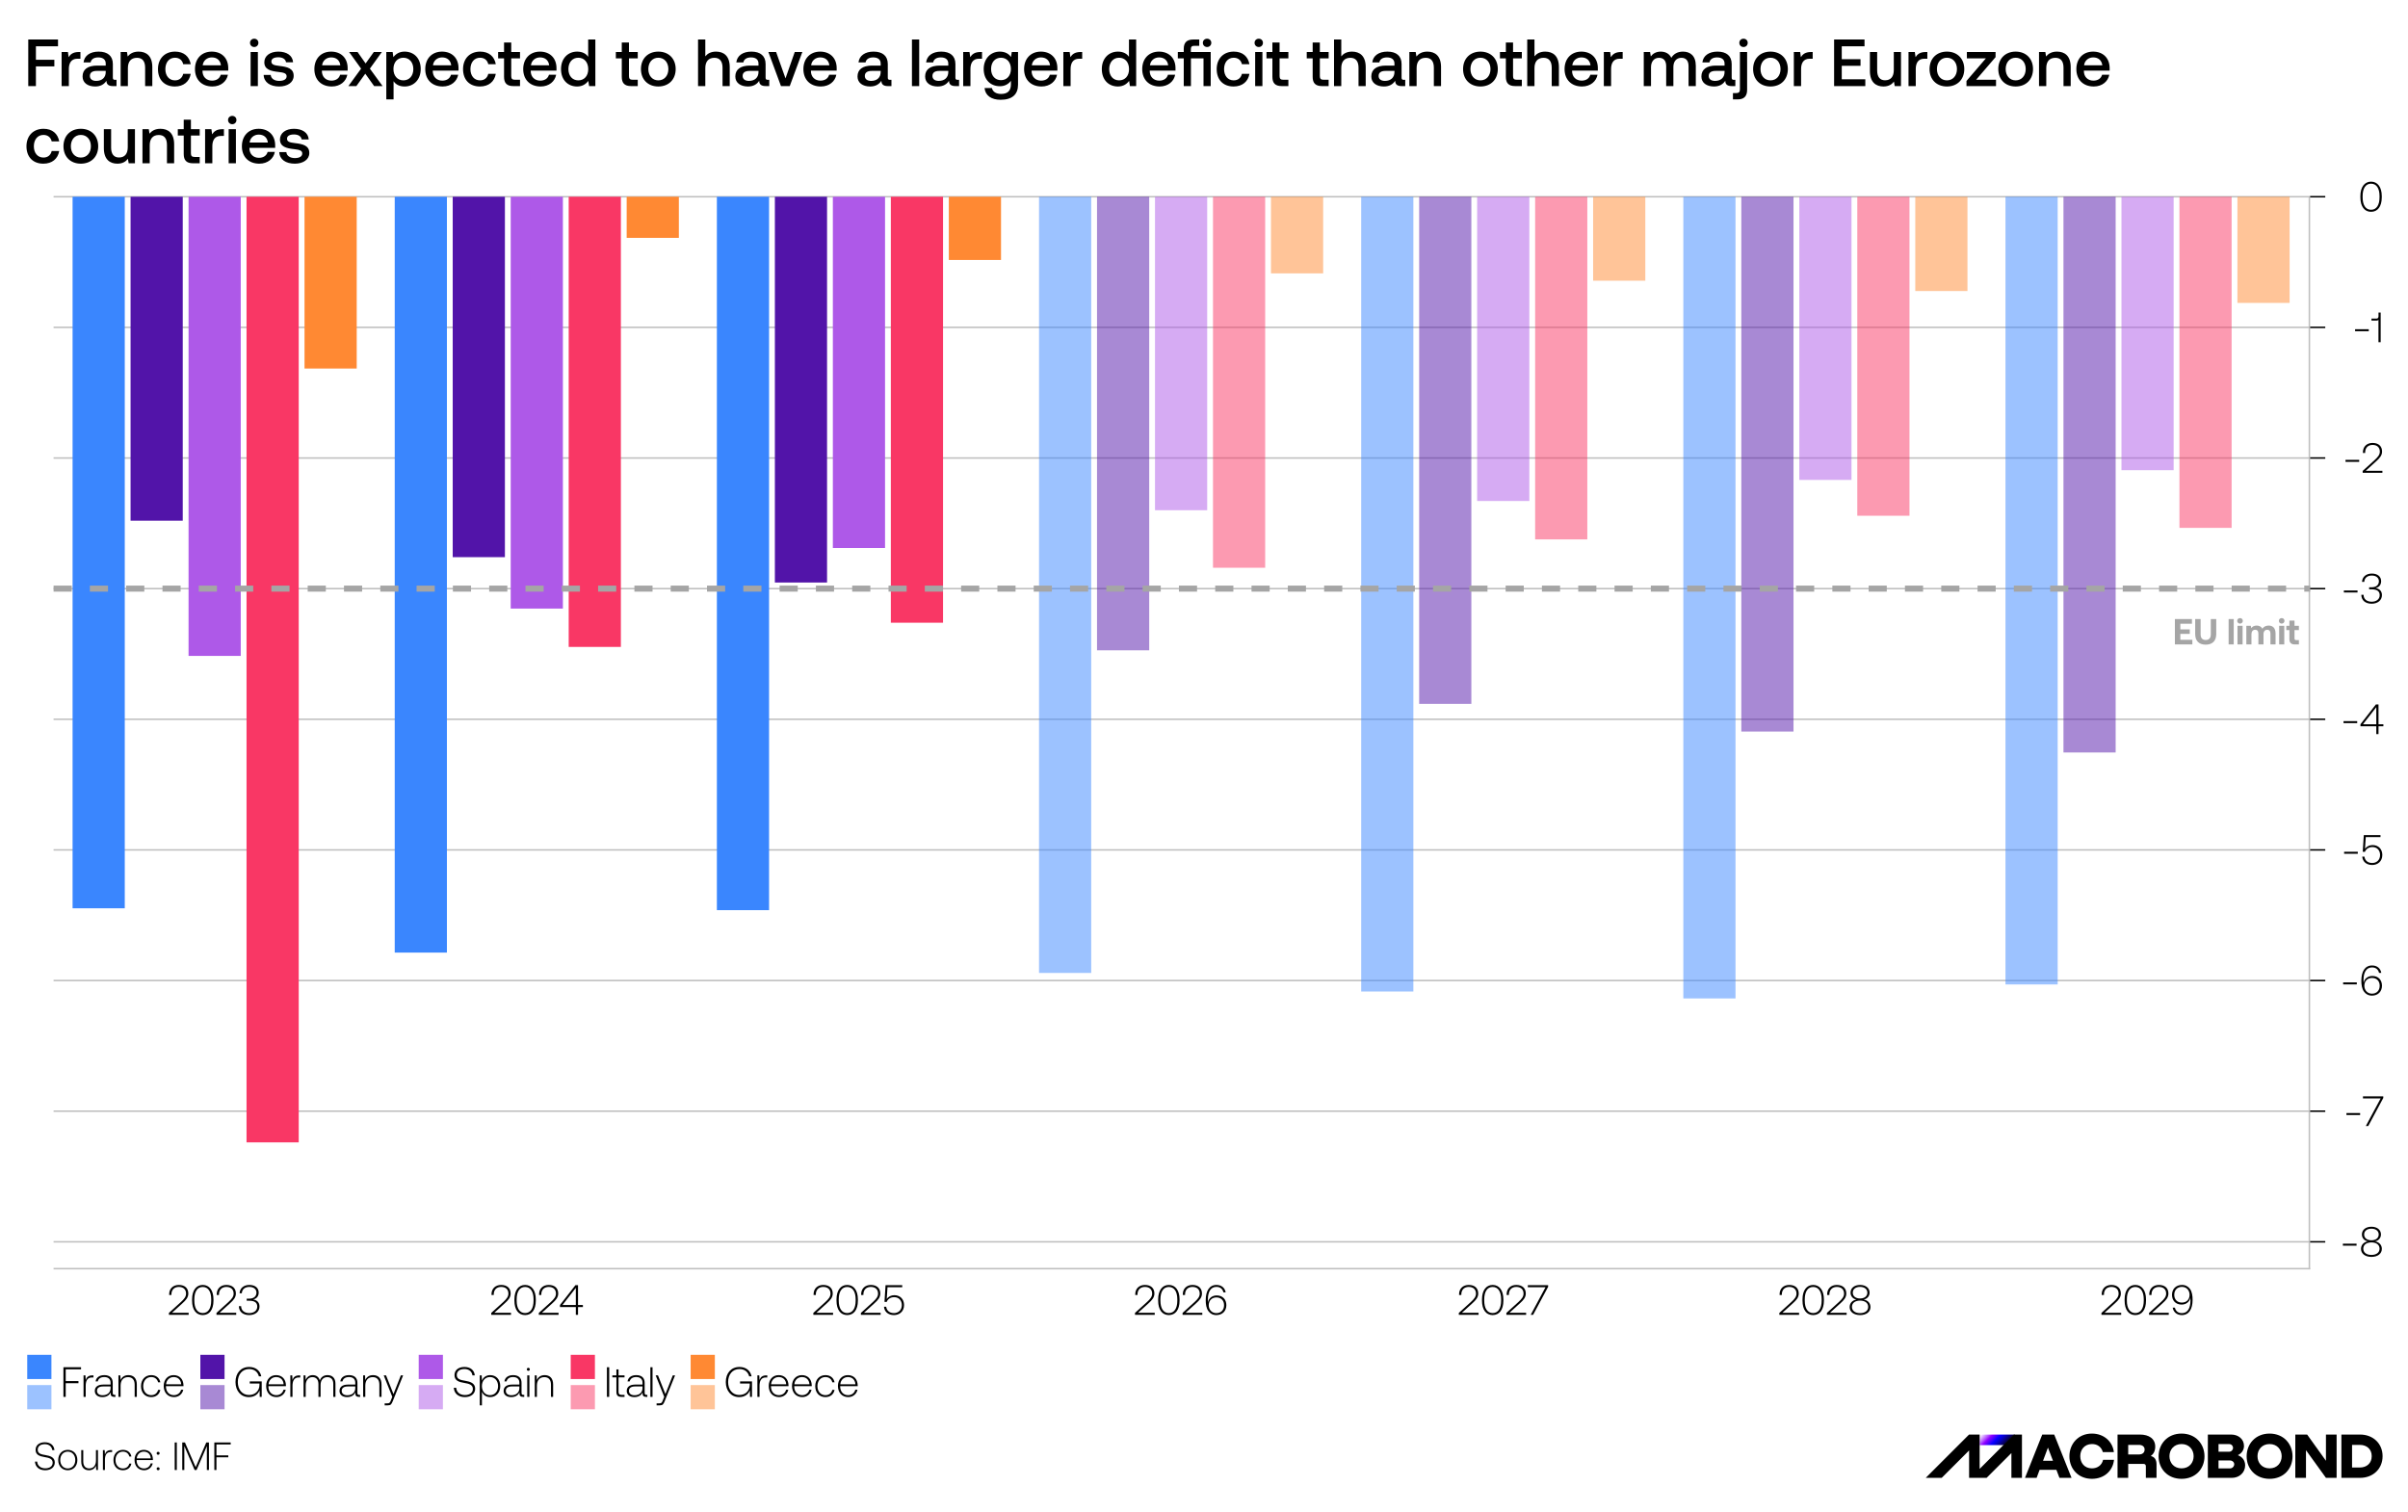 ﻿<?xml version="1.0" encoding="utf-8"?><svg version="1.1" baseProfile="basic" width="796" height="500" xmlns="http://www.w3.org/2000/svg"><style><![CDATA[
text {
  white-space: pre;
}
]]></style><defs><linearGradient id="D7" gradientUnits="userSpaceOnUse" x1="288.34" y1="95.28" x2="327.85" y2="134.78"><stop offset="2%" style="stop-color:rgb(255,255,255)" /><stop offset="6%" style="stop-color:rgb(245,232,255)" /><stop offset="14%" style="stop-color:rgb(219,173,255)" /><stop offset="26%" style="stop-color:rgb(178,80,255)" /><stop offset="35%" style="stop-color:rgb(144,0,255)" /><stop offset="57%" style="stop-color:rgb(6,0,255)" /><stop offset="61%" style="stop-color:rgb(6,0,237)" /><stop offset="70%" style="stop-color:rgb(6,0,192)" /><stop offset="82%" style="stop-color:rgb(6,0,118)" /><stop offset="97%" style="stop-color:rgb(6,0,18)" /><stop offset="100%" style="stop-color:rgb(6,0,0)" /></linearGradient></defs><clipPath id="C0"><rect width="745.941" height="354.64" /></clipPath><clipPath id="C1"><rect width="745.941" height="354.64" /></clipPath><clipPath id="C2"><rect width="745.941" height="354.64" /></clipPath><clipPath id="C3"><rect width="2000" height="2000" /></clipPath><clipPath id="C4"><rect width="276.103" height="18" /></clipPath><clipPath id="C5"><rect width="780" height="21.08" /></clipPath><clipPath id="C6"><rect width="1272.62" height="306.04" /></clipPath><g><rect width="796" height="500" fill="#ffffff" /><g transform="matrix(1 0 0 1 8 8)"><g><path d="M1.342 5.06 L11.176 5.06 11.176 7.304 3.872 7.304 3.872 11.77 9.966 11.77 9.966 13.948 3.872 13.948 3.872 20.46 1.342 20.46 1.342 5.06 Z M12.364 9.196 L14.454 9.196 14.696 10.89 C15.268 9.966 16.148 9.196 18.04 9.196 L18.59 9.196 18.59 11.418 17.556 11.418 C15.422 11.418 14.762 13.068 14.762 14.806 L14.762 20.46 12.364 20.46 12.364 9.196 Z M24.002 15.444 C22.528 15.444 21.714 15.994 21.714 17.116 21.714 18.15 22.506 18.744 23.804 18.744 25.784 18.744 26.95 17.578 26.95 15.84 L26.95 15.444 24.002 15.444 Z M24.596 9.064 C27.588 9.064 29.304 10.494 29.304 13.156 L29.304 17.666 C29.304 18.238 29.524 18.392 30.03 18.392 L30.514 18.392 30.514 20.46 29.26 20.46 C27.786 20.46 27.192 19.778 27.192 18.744 L27.192 18.7 C26.488 19.8 25.322 20.592 23.474 20.592 21.01 20.592 19.294 19.382 19.294 17.292 19.294 14.982 20.966 13.684 24.112 13.684 L26.95 13.684 26.95 13.002 C26.95 11.704 26.048 10.978 24.486 10.978 23.034 10.978 22.132 11.616 21.956 12.628 L19.624 12.628 C19.866 10.428 21.758 9.064 24.596 9.064 Z M37.818 9.064 C40.326 9.064 42.35 10.428 42.35 14.19 L42.35 20.46 39.974 20.46 39.974 14.366 C39.974 12.232 39.05 11.11 37.29 11.11 35.288 11.11 34.276 12.364 34.276 14.52 L34.276 20.46 31.878 20.46 31.878 9.196 33.968 9.196 34.21 10.67 C34.892 9.812 35.992 9.064 37.818 9.064 Z M49.874 9.064 C52.778 9.064 54.582 10.67 55.044 13.222 L52.558 13.222 C52.25 11.902 51.304 11.088 49.83 11.088 47.916 11.088 46.662 12.628 46.662 14.85 46.662 17.05 47.894 18.568 49.83 18.568 51.304 18.568 52.25 17.732 52.558 16.412 L55.044 16.412 C54.604 18.986 52.69 20.592 49.808 20.592 46.354 20.592 44.22 18.37 44.22 14.85 44.22 11.374 46.464 9.064 49.874 9.064 Z M62.018 10.978 C60.522 10.978 59.202 11.946 59.004 13.596 L65.032 13.596 C64.834 11.924 63.69 10.978 62.018 10.978 Z M61.996 9.064 C65.23 9.064 67.452 11.154 67.452 14.542 L67.452 15.356 58.938 15.356 58.938 15.488 C58.938 17.38 60.214 18.656 62.084 18.656 63.558 18.656 64.636 17.93 64.966 16.698 L67.342 16.698 C66.946 18.898 65.01 20.592 62.216 20.592 58.674 20.592 56.452 18.304 56.452 14.85 56.452 11.374 58.674 9.064 61.996 9.064 Z M74.844 9.196 L77.242 9.196 77.242 20.46 74.844 20.46 74.844 9.196 Z M76.032 4.796 C76.824 4.796 77.418 5.368 77.418 6.16 77.418 6.952 76.824 7.546 76.032 7.546 75.262 7.546 74.646 6.952 74.646 6.16 74.646 5.368 75.262 4.796 76.032 4.796 Z M83.996 9.064 C86.768 9.064 88.726 10.34 88.88 12.584 L86.548 12.584 C86.416 11.616 85.514 10.934 84.018 10.934 82.566 10.934 81.708 11.418 81.708 12.342 81.708 13.398 82.72 13.596 84.348 13.794 86.988 14.102 89.078 14.608 89.078 17.072 89.078 19.228 87.032 20.592 84.304 20.592 81.29 20.592 79.244 19.206 79.156 16.764 L81.488 16.764 C81.576 17.908 82.61 18.744 84.304 18.744 85.822 18.744 86.746 18.194 86.746 17.226 86.746 16.192 85.734 15.994 84.106 15.796 81.466 15.51 79.376 14.982 79.376 12.584 79.376 10.45 81.29 9.064 83.996 9.064 Z M101.486 10.978 C99.99 10.978 98.67 11.946 98.472 13.596 L104.5 13.596 C104.302 11.924 103.158 10.978 101.486 10.978 Z M101.464 9.064 C104.698 9.064 106.92 11.154 106.92 14.542 L106.92 15.356 98.406 15.356 98.406 15.488 C98.406 17.38 99.682 18.656 101.552 18.656 103.026 18.656 104.104 17.93 104.434 16.698 L106.81 16.698 C106.414 18.898 104.478 20.592 101.684 20.592 98.142 20.592 95.92 18.304 95.92 14.85 95.92 11.374 98.142 9.064 101.464 9.064 Z M107.404 9.196 L110.198 9.196 112.86 12.98 115.566 9.196 118.228 9.196 114.268 14.696 118.47 20.46 115.676 20.46 112.75 16.368 109.802 20.46 107.162 20.46 111.364 14.696 107.404 9.196 Z M125.334 11.088 C123.376 11.088 122.056 12.606 122.056 14.806 122.056 17.05 123.376 18.568 125.334 18.568 127.314 18.568 128.634 17.072 128.634 14.828 128.634 12.606 127.314 11.088 125.334 11.088 Z M125.73 9.064 C128.81 9.064 131.076 11.22 131.076 14.828 131.076 18.304 128.81 20.592 125.752 20.592 123.992 20.592 122.782 19.888 122.1 18.854 L122.1 24.86 119.702 24.86 119.702 9.196 121.792 9.196 122.034 10.89 C122.782 9.9 123.948 9.064 125.73 9.064 Z M138.138 10.978 C136.642 10.978 135.322 11.946 135.124 13.596 L141.152 13.596 C140.954 11.924 139.81 10.978 138.138 10.978 Z M138.116 9.064 C141.35 9.064 143.572 11.154 143.572 14.542 L143.572 15.356 135.058 15.356 135.058 15.488 C135.058 17.38 136.334 18.656 138.204 18.656 139.678 18.656 140.756 17.93 141.086 16.698 L143.462 16.698 C143.066 18.898 141.13 20.592 138.336 20.592 134.794 20.592 132.572 18.304 132.572 14.85 132.572 11.374 134.794 9.064 138.116 9.064 Z M150.722 9.064 C153.626 9.064 155.43 10.67 155.892 13.222 L153.406 13.222 C153.098 11.902 152.152 11.088 150.678 11.088 148.764 11.088 147.51 12.628 147.51 14.85 147.51 17.05 148.742 18.568 150.678 18.568 152.152 18.568 153.098 17.732 153.406 16.412 L155.892 16.412 C155.452 18.986 153.538 20.592 150.656 20.592 147.202 20.592 145.068 18.37 145.068 14.85 145.068 11.374 147.312 9.064 150.722 9.064 Z M158.62 6.05 L160.996 6.05 160.996 9.196 163.9 9.196 163.9 11.286 160.996 11.286 160.996 17.16 C160.996 18.04 161.326 18.37 162.228 18.37 L163.9 18.37 163.9 20.46 161.678 20.46 C159.522 20.46 158.62 19.448 158.62 17.402 L158.62 11.286 156.662 11.286 156.662 9.196 158.62 9.196 158.62 6.05 Z M170.522 10.978 C169.026 10.978 167.706 11.946 167.508 13.596 L173.536 13.596 C173.338 11.924 172.194 10.978 170.522 10.978 Z M170.5 9.064 C173.734 9.064 175.956 11.154 175.956 14.542 L175.956 15.356 167.442 15.356 167.442 15.488 C167.442 17.38 168.718 18.656 170.588 18.656 172.062 18.656 173.14 17.93 173.47 16.698 L175.846 16.698 C175.45 18.898 173.514 20.592 170.72 20.592 167.178 20.592 164.956 18.304 164.956 14.85 164.956 11.374 167.178 9.064 170.5 9.064 Z M183.172 11.088 C181.192 11.088 179.894 12.606 179.894 14.828 179.894 17.072 181.192 18.568 183.172 18.568 185.152 18.568 186.45 17.072 186.45 14.872 186.45 12.606 185.152 11.088 183.172 11.088 Z M186.428 5.06 L188.804 5.06 188.804 20.46 186.736 20.46 186.472 18.744 C185.724 19.756 184.558 20.592 182.776 20.592 179.718 20.592 177.452 18.436 177.452 14.828 177.452 11.352 179.718 9.064 182.776 9.064 184.536 9.064 185.746 9.768 186.428 10.78 L186.428 5.06 Z M197.538 6.05 L199.914 6.05 199.914 9.196 202.818 9.196 202.818 11.286 199.914 11.286 199.914 17.16 C199.914 18.04 200.244 18.37 201.146 18.37 L202.818 18.37 202.818 20.46 200.596 20.46 C198.44 20.46 197.538 19.448 197.538 17.402 L197.538 11.286 195.58 11.286 195.58 9.196 197.538 9.196 197.538 6.05 Z M209.616 11.088 C207.614 11.088 206.316 12.65 206.316 14.828 206.316 17.006 207.614 18.568 209.616 18.568 211.618 18.568 212.938 17.006 212.938 14.828 212.938 12.65 211.618 11.088 209.616 11.088 Z M209.616 9.064 C213.048 9.064 215.358 11.396 215.358 14.828 215.358 18.282 213.048 20.592 209.616 20.592 206.184 20.592 203.874 18.282 203.874 14.828 203.874 11.396 206.184 9.064 209.616 9.064 Z M222.75 5.06 L225.148 5.06 225.148 10.626 C225.808 9.79 226.908 9.064 228.69 9.064 231.198 9.064 233.222 10.428 233.222 14.19 L233.222 20.46 230.846 20.46 230.846 14.388 C230.846 12.254 229.922 11.11 228.162 11.11 226.16 11.11 225.148 12.386 225.148 14.542 L225.148 20.46 222.75 20.46 222.75 5.06 Z M239.778 15.444 C238.304 15.444 237.49 15.994 237.49 17.116 237.49 18.15 238.282 18.744 239.58 18.744 241.56 18.744 242.726 17.578 242.726 15.84 L242.726 15.444 239.778 15.444 Z M240.372 9.064 C243.364 9.064 245.08 10.494 245.08 13.156 L245.08 17.666 C245.08 18.238 245.3 18.392 245.806 18.392 L246.29 18.392 246.29 20.46 245.036 20.46 C243.562 20.46 242.968 19.778 242.968 18.744 L242.968 18.7 C242.264 19.8 241.098 20.592 239.25 20.592 236.786 20.592 235.07 19.382 235.07 17.292 235.07 14.982 236.742 13.684 239.888 13.684 L242.726 13.684 242.726 13.002 C242.726 11.704 241.824 10.978 240.262 10.978 238.81 10.978 237.908 11.616 237.732 12.628 L235.4 12.628 C235.642 10.428 237.534 9.064 240.372 9.064 Z M246.004 9.196 L248.556 9.196 251.658 17.908 254.716 9.196 257.224 9.196 253.066 20.46 250.162 20.46 246.004 9.196 Z M263.142 10.978 C261.646 10.978 260.326 11.946 260.128 13.596 L266.156 13.596 C265.958 11.924 264.814 10.978 263.142 10.978 Z M263.12 9.064 C266.354 9.064 268.576 11.154 268.576 14.542 L268.576 15.356 260.062 15.356 260.062 15.488 C260.062 17.38 261.338 18.656 263.208 18.656 264.682 18.656 265.76 17.93 266.09 16.698 L268.466 16.698 C268.07 18.898 266.134 20.592 263.34 20.592 259.798 20.592 257.576 18.304 257.576 14.85 257.576 11.374 259.798 9.064 263.12 9.064 Z M280.17 15.444 C278.696 15.444 277.882 15.994 277.882 17.116 277.882 18.15 278.674 18.744 279.972 18.744 281.952 18.744 283.118 17.578 283.118 15.84 L283.118 15.444 280.17 15.444 Z M280.764 9.064 C283.756 9.064 285.472 10.494 285.472 13.156 L285.472 17.666 C285.472 18.238 285.692 18.392 286.198 18.392 L286.682 18.392 286.682 20.46 285.428 20.46 C283.954 20.46 283.36 19.778 283.36 18.744 L283.36 18.7 C282.656 19.8 281.49 20.592 279.642 20.592 277.178 20.592 275.462 19.382 275.462 17.292 275.462 14.982 277.134 13.684 280.28 13.684 L283.118 13.684 283.118 13.002 C283.118 11.704 282.216 10.978 280.654 10.978 279.202 10.978 278.3 11.616 278.124 12.628 L275.792 12.628 C276.034 10.428 277.926 9.064 280.764 9.064 Z M293.458 5.06 L295.856 5.06 295.856 20.46 293.458 20.46 293.458 5.06 Z M302.522 15.444 C301.048 15.444 300.234 15.994 300.234 17.116 300.234 18.15 301.026 18.744 302.324 18.744 304.304 18.744 305.47 17.578 305.47 15.84 L305.47 15.444 302.522 15.444 Z M303.116 9.064 C306.108 9.064 307.824 10.494 307.824 13.156 L307.824 17.666 C307.824 18.238 308.044 18.392 308.55 18.392 L309.034 18.392 309.034 20.46 307.78 20.46 C306.306 20.46 305.712 19.778 305.712 18.744 L305.712 18.7 C305.008 19.8 303.842 20.592 301.994 20.592 299.53 20.592 297.814 19.382 297.814 17.292 297.814 14.982 299.486 13.684 302.632 13.684 L305.47 13.684 305.47 13.002 C305.47 11.704 304.568 10.978 303.006 10.978 301.554 10.978 300.652 11.616 300.476 12.628 L298.144 12.628 C298.386 10.428 300.278 9.064 303.116 9.064 Z M310.398 9.196 L312.488 9.196 312.73 10.89 C313.302 9.966 314.182 9.196 316.074 9.196 L316.624 9.196 316.624 11.418 315.59 11.418 C313.456 11.418 312.796 13.068 312.796 14.806 L312.796 20.46 310.398 20.46 310.398 9.196 Z M322.894 11.088 C320.914 11.088 319.616 12.584 319.616 14.806 319.616 17.006 320.914 18.502 322.894 18.502 324.852 18.502 326.172 17.006 326.172 14.828 326.172 12.606 324.852 11.088 322.894 11.088 Z M322.498 9.064 C324.236 9.064 325.468 9.768 326.194 10.846 L326.458 9.196 328.526 9.196 328.526 19.998 C328.526 23.166 326.656 24.992 322.762 24.992 319.726 24.992 317.68 23.584 317.46 21.098 L319.88 21.098 C320.188 22.352 321.266 23.056 322.938 23.056 325.028 23.056 326.172 22.044 326.172 19.91 L326.172 18.722 C325.424 19.712 324.258 20.504 322.542 20.504 319.418 20.504 317.174 18.348 317.174 14.806 317.174 11.418 319.44 9.064 322.498 9.064 Z M336.094 10.978 C334.598 10.978 333.278 11.946 333.08 13.596 L339.108 13.596 C338.91 11.924 337.766 10.978 336.094 10.978 Z M336.072 9.064 C339.306 9.064 341.528 11.154 341.528 14.542 L341.528 15.356 333.014 15.356 333.014 15.488 C333.014 17.38 334.29 18.656 336.16 18.656 337.634 18.656 338.712 17.93 339.042 16.698 L341.418 16.698 C341.022 18.898 339.086 20.592 336.292 20.592 332.75 20.592 330.528 18.304 330.528 14.85 330.528 11.374 332.75 9.064 336.072 9.064 Z M343.508 9.196 L345.598 9.196 345.84 10.89 C346.412 9.966 347.292 9.196 349.184 9.196 L349.734 9.196 349.734 11.418 348.7 11.418 C346.566 11.418 345.906 13.068 345.906 14.806 L345.906 20.46 343.508 20.46 343.508 9.196 Z M361.944 11.088 C359.964 11.088 358.666 12.606 358.666 14.828 358.666 17.072 359.964 18.568 361.944 18.568 363.924 18.568 365.222 17.072 365.222 14.872 365.222 12.606 363.924 11.088 361.944 11.088 Z M365.2 5.06 L367.576 5.06 367.576 20.46 365.508 20.46 365.244 18.744 C364.496 19.756 363.33 20.592 361.548 20.592 358.49 20.592 356.224 18.436 356.224 14.828 356.224 11.352 358.49 9.064 361.548 9.064 363.308 9.064 364.518 9.768 365.2 10.78 L365.2 5.06 Z M375.144 10.978 C373.648 10.978 372.328 11.946 372.13 13.596 L378.158 13.596 C377.96 11.924 376.816 10.978 375.144 10.978 Z M375.122 9.064 C378.356 9.064 380.578 11.154 380.578 14.542 L380.578 15.356 372.064 15.356 372.064 15.488 C372.064 17.38 373.34 18.656 375.21 18.656 376.684 18.656 377.762 17.93 378.092 16.698 L380.468 16.698 C380.072 18.898 378.136 20.592 375.342 20.592 371.8 20.592 369.578 18.304 369.578 14.85 369.578 11.374 371.8 9.064 375.122 9.064 Z M386.452 5.06 L388.432 5.06 388.432 7.15 386.76 7.15 C385.968 7.15 385.66 7.48 385.66 8.25 L385.66 9.196 392.216 9.196 392.216 20.46 389.84 20.46 389.84 11.286 385.682 11.286 385.682 20.46 383.306 20.46 383.306 11.286 381.348 11.286 381.348 9.196 383.306 9.196 383.306 8.14 C383.306 6.116 384.274 5.06 386.452 5.06 Z M391.028 4.796 C391.798 4.796 392.414 5.368 392.414 6.16 392.414 6.952 391.798 7.546 391.028 7.546 390.236 7.546 389.62 6.952 389.62 6.16 389.62 5.368 390.236 4.796 391.028 4.796 Z M399.85 9.064 C402.754 9.064 404.558 10.67 405.02 13.222 L402.534 13.222 C402.226 11.902 401.28 11.088 399.806 11.088 397.892 11.088 396.638 12.628 396.638 14.85 396.638 17.05 397.87 18.568 399.806 18.568 401.28 18.568 402.226 17.732 402.534 16.412 L405.02 16.412 C404.58 18.986 402.666 20.592 399.784 20.592 396.33 20.592 394.196 18.37 394.196 14.85 394.196 11.374 396.44 9.064 399.85 9.064 Z M406.912 9.196 L409.31 9.196 409.31 20.46 406.912 20.46 406.912 9.196 Z M408.1 4.796 C408.892 4.796 409.486 5.368 409.486 6.16 409.486 6.952 408.892 7.546 408.1 7.546 407.33 7.546 406.714 6.952 406.714 6.16 406.714 5.368 407.33 4.796 408.1 4.796 Z M412.61 6.05 L414.986 6.05 414.986 9.196 417.89 9.196 417.89 11.286 414.986 11.286 414.986 17.16 C414.986 18.04 415.316 18.37 416.218 18.37 L417.89 18.37 417.89 20.46 415.668 20.46 C413.512 20.46 412.61 19.448 412.61 17.402 L412.61 11.286 410.652 11.286 410.652 9.196 412.61 9.196 412.61 6.05 Z M425.92 6.05 L428.296 6.05 428.296 9.196 431.2 9.196 431.2 11.286 428.296 11.286 428.296 17.16 C428.296 18.04 428.626 18.37 429.528 18.37 L431.2 18.37 431.2 20.46 428.978 20.46 C426.822 20.46 425.92 19.448 425.92 17.402 L425.92 11.286 423.962 11.286 423.962 9.196 425.92 9.196 425.92 6.05 Z M432.982 5.06 L435.38 5.06 435.38 10.626 C436.04 9.79 437.14 9.064 438.922 9.064 441.43 9.064 443.454 10.428 443.454 14.19 L443.454 20.46 441.078 20.46 441.078 14.388 C441.078 12.254 440.154 11.11 438.394 11.11 436.392 11.11 435.38 12.386 435.38 14.542 L435.38 20.46 432.982 20.46 432.982 5.06 Z M450.01 15.444 C448.536 15.444 447.722 15.994 447.722 17.116 447.722 18.15 448.514 18.744 449.812 18.744 451.792 18.744 452.958 17.578 452.958 15.84 L452.958 15.444 450.01 15.444 Z M450.604 9.064 C453.596 9.064 455.312 10.494 455.312 13.156 L455.312 17.666 C455.312 18.238 455.532 18.392 456.038 18.392 L456.522 18.392 456.522 20.46 455.268 20.46 C453.794 20.46 453.2 19.778 453.2 18.744 L453.2 18.7 C452.496 19.8 451.33 20.592 449.482 20.592 447.018 20.592 445.302 19.382 445.302 17.292 445.302 14.982 446.974 13.684 450.12 13.684 L452.958 13.684 452.958 13.002 C452.958 11.704 452.056 10.978 450.494 10.978 449.042 10.978 448.14 11.616 447.964 12.628 L445.632 12.628 C445.874 10.428 447.766 9.064 450.604 9.064 Z M463.826 9.064 C466.334 9.064 468.358 10.428 468.358 14.19 L468.358 20.46 465.982 20.46 465.982 14.366 C465.982 12.232 465.058 11.11 463.298 11.11 461.296 11.11 460.284 12.364 460.284 14.52 L460.284 20.46 457.886 20.46 457.886 9.196 459.976 9.196 460.218 10.67 C460.9 9.812 462 9.064 463.826 9.064 Z M481.382 11.088 C479.38 11.088 478.082 12.65 478.082 14.828 478.082 17.006 479.38 18.568 481.382 18.568 483.384 18.568 484.704 17.006 484.704 14.828 484.704 12.65 483.384 11.088 481.382 11.088 Z M481.382 9.064 C484.814 9.064 487.124 11.396 487.124 14.828 487.124 18.282 484.814 20.592 481.382 20.592 477.95 20.592 475.64 18.282 475.64 14.828 475.64 11.396 477.95 9.064 481.382 9.064 Z M489.786 6.05 L492.162 6.05 492.162 9.196 495.066 9.196 495.066 11.286 492.162 11.286 492.162 17.16 C492.162 18.04 492.492 18.37 493.394 18.37 L495.066 18.37 495.066 20.46 492.844 20.46 C490.688 20.46 489.786 19.448 489.786 17.402 L489.786 11.286 487.828 11.286 487.828 9.196 489.786 9.196 489.786 6.05 Z M496.848 5.06 L499.246 5.06 499.246 10.626 C499.906 9.79 501.006 9.064 502.788 9.064 505.296 9.064 507.32 10.428 507.32 14.19 L507.32 20.46 504.944 20.46 504.944 14.388 C504.944 12.254 504.02 11.11 502.26 11.11 500.258 11.11 499.246 12.386 499.246 14.542 L499.246 20.46 496.848 20.46 496.848 5.06 Z M514.756 10.978 C513.26 10.978 511.94 11.946 511.742 13.596 L517.77 13.596 C517.572 11.924 516.428 10.978 514.756 10.978 Z M514.734 9.064 C517.968 9.064 520.19 11.154 520.19 14.542 L520.19 15.356 511.676 15.356 511.676 15.488 C511.676 17.38 512.952 18.656 514.822 18.656 516.296 18.656 517.374 17.93 517.704 16.698 L520.08 16.698 C519.684 18.898 517.748 20.592 514.954 20.592 511.412 20.592 509.19 18.304 509.19 14.85 509.19 11.374 511.412 9.064 514.734 9.064 Z M522.17 9.196 L524.26 9.196 524.502 10.89 C525.074 9.966 525.954 9.196 527.846 9.196 L528.396 9.196 528.396 11.418 527.362 11.418 C525.228 11.418 524.568 13.068 524.568 14.806 L524.568 20.46 522.17 20.46 522.17 9.196 Z M540.98 9.064 C542.476 9.064 543.818 9.702 544.478 11.11 545.204 9.9 546.458 9.064 548.328 9.064 550.66 9.064 552.574 10.362 552.574 13.75 L552.574 20.46 550.176 20.46 550.176 13.882 C550.176 12.1 549.362 11.11 547.822 11.11 546.194 11.11 545.16 12.276 545.16 14.146 L545.16 20.46 542.784 20.46 542.784 13.882 C542.784 12.1 541.948 11.11 540.408 11.11 538.78 11.11 537.768 12.364 537.768 14.212 L537.768 20.46 535.37 20.46 535.37 9.196 537.46 9.196 537.702 10.648 C538.296 9.834 539.308 9.064 540.98 9.064 Z M559.13 15.444 C557.656 15.444 556.842 15.994 556.842 17.116 556.842 18.15 557.634 18.744 558.932 18.744 560.912 18.744 562.078 17.578 562.078 15.84 L562.078 15.444 559.13 15.444 Z M559.724 9.064 C562.716 9.064 564.432 10.494 564.432 13.156 L564.432 17.666 C564.432 18.238 564.652 18.392 565.158 18.392 L565.642 18.392 565.642 20.46 564.388 20.46 C562.914 20.46 562.32 19.778 562.32 18.744 L562.32 18.7 C561.616 19.8 560.45 20.592 558.602 20.592 556.138 20.592 554.422 19.382 554.422 17.292 554.422 14.982 556.094 13.684 559.24 13.684 L562.078 13.684 562.078 13.002 C562.078 11.704 561.176 10.978 559.614 10.978 558.162 10.978 557.26 11.616 557.084 12.628 L554.752 12.628 C554.994 10.428 556.886 9.064 559.724 9.064 Z M567.16 9.196 L569.536 9.196 569.536 21.714 C569.536 23.738 568.568 24.86 566.456 24.86 L564.85 24.86 564.85 22.77 565.972 22.77 C566.808 22.77 567.16 22.396 567.16 21.538 L567.16 9.196 Z M568.348 4.796 C569.14 4.796 569.734 5.368 569.734 6.16 569.734 6.952 569.14 7.546 568.348 7.546 567.556 7.546 566.962 6.952 566.962 6.16 566.962 5.368 567.556 4.796 568.348 4.796 Z M577.258 11.088 C575.256 11.088 573.958 12.65 573.958 14.828 573.958 17.006 575.256 18.568 577.258 18.568 579.26 18.568 580.58 17.006 580.58 14.828 580.58 12.65 579.26 11.088 577.258 11.088 Z M577.258 9.064 C580.69 9.064 583 11.396 583 14.828 583 18.282 580.69 20.592 577.258 20.592 573.826 20.592 571.516 18.282 571.516 14.828 571.516 11.396 573.826 9.064 577.258 9.064 Z M584.98 9.196 L587.07 9.196 587.312 10.89 C587.884 9.966 588.764 9.196 590.656 9.196 L591.206 9.196 591.206 11.418 590.172 11.418 C588.038 11.418 587.378 13.068 587.378 14.806 L587.378 20.46 584.98 20.46 584.98 9.196 Z M598.29 5.06 L608.344 5.06 608.344 7.304 600.82 7.304 600.82 11.572 607.024 11.572 607.024 13.75 600.82 13.75 600.82 18.216 608.608 18.216 608.608 20.46 598.29 20.46 598.29 5.06 Z M610.126 9.196 L612.524 9.196 612.524 15.29 C612.524 17.424 613.448 18.546 615.12 18.546 617.056 18.546 618.024 17.314 618.024 15.136 L618.024 9.196 620.4 9.196 620.4 20.46 618.332 20.46 618.068 18.986 C617.408 19.866 616.352 20.592 614.592 20.592 612.172 20.592 610.126 19.25 610.126 15.466 L610.126 9.196 Z M622.886 9.196 L624.976 9.196 625.218 10.89 C625.79 9.966 626.67 9.196 628.562 9.196 L629.112 9.196 629.112 11.418 628.078 11.418 C625.944 11.418 625.284 13.068 625.284 14.806 L625.284 20.46 622.886 20.46 622.886 9.196 Z M635.58 11.088 C633.578 11.088 632.28 12.65 632.28 14.828 632.28 17.006 633.578 18.568 635.58 18.568 637.582 18.568 638.902 17.006 638.902 14.828 638.902 12.65 637.582 11.088 635.58 11.088 Z M635.58 9.064 C639.012 9.064 641.322 11.396 641.322 14.828 641.322 18.282 639.012 20.592 635.58 20.592 632.148 20.592 629.838 18.282 629.838 14.828 629.838 11.396 632.148 9.064 635.58 9.064 Z M642.18 9.196 L651.662 9.196 651.662 10.89 645.238 18.37 651.816 18.37 651.816 20.46 642.048 20.46 642.048 18.766 648.472 11.286 642.18 11.286 642.18 9.196 Z M658.306 11.088 C656.304 11.088 655.006 12.65 655.006 14.828 655.006 17.006 656.304 18.568 658.306 18.568 660.308 18.568 661.628 17.006 661.628 14.828 661.628 12.65 660.308 11.088 658.306 11.088 Z M658.306 9.064 C661.738 9.064 664.048 11.396 664.048 14.828 664.048 18.282 661.738 20.592 658.306 20.592 654.874 20.592 652.564 18.282 652.564 14.828 652.564 11.396 654.874 9.064 658.306 9.064 Z M671.968 9.064 C674.476 9.064 676.5 10.428 676.5 14.19 L676.5 20.46 674.124 20.46 674.124 14.366 C674.124 12.232 673.2 11.11 671.44 11.11 669.438 11.11 668.426 12.364 668.426 14.52 L668.426 20.46 666.028 20.46 666.028 9.196 668.118 9.196 668.36 10.67 C669.042 9.812 670.142 9.064 671.968 9.064 Z M683.936 10.978 C682.44 10.978 681.12 11.946 680.922 13.596 L686.95 13.596 C686.752 11.924 685.608 10.978 683.936 10.978 Z M683.914 9.064 C687.148 9.064 689.37 11.154 689.37 14.542 L689.37 15.356 680.856 15.356 680.856 15.488 C680.856 17.38 682.132 18.656 684.002 18.656 685.476 18.656 686.554 17.93 686.884 16.698 L689.26 16.698 C688.864 18.898 686.928 20.592 684.134 20.592 680.592 20.592 678.37 18.304 678.37 14.85 678.37 11.374 680.592 9.064 683.914 9.064 Z" /><path d="M6.402 34.584 C9.306 34.584 11.11 36.19 11.572 38.742 L9.086 38.742 C8.778 37.422 7.832 36.608 6.358 36.608 4.444 36.608 3.19 38.148 3.19 40.37 3.19 42.57 4.422 44.088 6.358 44.088 7.832 44.088 8.778 43.252 9.086 41.932 L11.572 41.932 C11.132 44.506 9.218 46.112 6.336 46.112 2.882 46.112 0.748 43.89 0.748 40.37 0.748 36.894 2.992 34.584 6.402 34.584 Z M18.722 36.608 C16.72 36.608 15.422 38.17 15.422 40.348 15.422 42.526 16.72 44.088 18.722 44.088 20.724 44.088 22.044 42.526 22.044 40.348 22.044 38.17 20.724 36.608 18.722 36.608 Z M18.722 34.584 C22.154 34.584 24.464 36.916 24.464 40.348 24.464 43.802 22.154 46.112 18.722 46.112 15.29 46.112 12.98 43.802 12.98 40.348 12.98 36.916 15.29 34.584 18.722 34.584 Z M26.334 34.716 L28.732 34.716 28.732 40.81 C28.732 42.944 29.656 44.066 31.328 44.066 33.264 44.066 34.232 42.834 34.232 40.656 L34.232 34.716 36.608 34.716 36.608 45.98 34.54 45.98 34.276 44.506 C33.616 45.386 32.56 46.112 30.8 46.112 28.38 46.112 26.334 44.77 26.334 40.986 L26.334 34.716 Z M45.034 34.584 C47.542 34.584 49.566 35.948 49.566 39.71 L49.566 45.98 47.19 45.98 47.19 39.886 C47.19 37.752 46.266 36.63 44.506 36.63 42.504 36.63 41.492 37.884 41.492 40.04 L41.492 45.98 39.094 45.98 39.094 34.716 41.184 34.716 41.426 36.19 C42.108 35.332 43.208 34.584 45.034 34.584 Z M52.734 31.57 L55.11 31.57 55.11 34.716 58.014 34.716 58.014 36.806 55.11 36.806 55.11 42.68 C55.11 43.56 55.44 43.89 56.342 43.89 L58.014 43.89 58.014 45.98 55.792 45.98 C53.636 45.98 52.734 44.968 52.734 42.922 L52.734 36.806 50.776 36.806 50.776 34.716 52.734 34.716 52.734 31.57 Z M59.796 34.716 L61.886 34.716 62.128 36.41 C62.7 35.486 63.58 34.716 65.472 34.716 L66.022 34.716 66.022 36.938 64.988 36.938 C62.854 36.938 62.194 38.588 62.194 40.326 L62.194 45.98 59.796 45.98 59.796 34.716 Z M67.584 34.716 L69.982 34.716 69.982 45.98 67.584 45.98 67.584 34.716 Z M68.772 30.316 C69.564 30.316 70.158 30.888 70.158 31.68 70.158 32.472 69.564 33.066 68.772 33.066 68.002 33.066 67.386 32.472 67.386 31.68 67.386 30.888 68.002 30.316 68.772 30.316 Z M77.528 36.498 C76.032 36.498 74.712 37.466 74.514 39.116 L80.542 39.116 C80.344 37.444 79.2 36.498 77.528 36.498 Z M77.506 34.584 C80.74 34.584 82.962 36.674 82.962 40.062 L82.962 40.876 74.448 40.876 74.448 41.008 C74.448 42.9 75.724 44.176 77.594 44.176 79.068 44.176 80.146 43.45 80.476 42.218 L82.852 42.218 C82.456 44.418 80.52 46.112 77.726 46.112 74.184 46.112 71.962 43.824 71.962 40.37 71.962 36.894 74.184 34.584 77.506 34.584 Z M89.166 34.584 C91.938 34.584 93.896 35.86 94.05 38.104 L91.718 38.104 C91.586 37.136 90.684 36.454 89.188 36.454 87.736 36.454 86.878 36.938 86.878 37.862 86.878 38.918 87.89 39.116 89.518 39.314 92.158 39.622 94.248 40.128 94.248 42.592 94.248 44.748 92.202 46.112 89.474 46.112 86.46 46.112 84.414 44.726 84.326 42.284 L86.658 42.284 C86.746 43.428 87.78 44.264 89.474 44.264 90.992 44.264 91.916 43.714 91.916 42.746 91.916 41.712 90.904 41.514 89.276 41.316 86.636 41.03 84.546 40.502 84.546 38.104 84.546 35.97 86.46 34.584 89.166 34.584 Z" /></g><g transform="matrix(1 0 0 1 0 57.04)"><g><g transform="matrix(1 0 0 1 9.709 0)"><g><path d="M0 0 L745.941 0 745.941 354.64 0 354.64 0 0 Z M0 0 L745.441 0 745.441 354.14 0 354.14 0 0 Z" fill-rule="evenodd" fill="#ffffff" fill-opacity="0" /><path d="M0 0 L745.441 0 745.441 354.14 0 354.14 0 0 Z" fill-rule="evenodd" fill="#f2dac1" fill-opacity="0" /></g></g><g transform="matrix(1 0 0 1 9.709 0)"><g transform="matrix(1 0 0 1 0 345.52)"><path d="M0 0 L745.941 0 " fill="none" stroke="#bfbfbf" stroke-width="0.5" /></g><g transform="matrix(1 0 0 1 0 302.33)"><path d="M0 0 L745.941 0 " fill="none" stroke="#bfbfbf" stroke-width="0.5" /></g><g transform="matrix(1 0 0 1 0 259.14)"><path d="M0 0 L745.941 0 " fill="none" stroke="#bfbfbf" stroke-width="0.5" /></g><g transform="matrix(1 0 0 1 0 215.95)"><path d="M0 0 L745.941 0 " fill="none" stroke="#bfbfbf" stroke-width="0.5" /></g><g transform="matrix(1 0 0 1 0 172.76)"><path d="M0 0 L745.941 0 " fill="none" stroke="#bfbfbf" stroke-width="0.5" /></g><g transform="matrix(1 0 0 1 0 129.57)"><path d="M0 0 L745.941 0 " fill="none" stroke="#bfbfbf" stroke-width="0.5" /></g><g transform="matrix(1 0 0 1 0 86.38)"><path d="M0 0 L745.941 0 " fill="none" stroke="#bfbfbf" stroke-width="0.5" /></g><g transform="matrix(1 0 0 1 0 43.19)"><path d="M0 0 L745.941 0 " fill="none" stroke="#bfbfbf" stroke-width="0.5" /></g><path d="M0 0 L745.941 0 " fill="none" stroke="#bfbfbf" stroke-width="0.5" /></g><g clip-path="url(#C0)" transform="matrix(1 0 0 1 9.709 0)"><g><g><path d="M6.283 0 L23.535 0 23.535 235.256 6.283 235.256 Z M112.775 0 L130.026 0 130.026 249.897 112.775 249.897 Z M219.266 0 L236.518 0 236.518 235.861 219.266 235.861 Z" fill-rule="evenodd" fill="#3a86fe" /><path d="M325.758 0 L343.009 0 343.009 256.635 325.758 256.635 Z M432.249 0 L449.501 0 449.501 262.768 432.249 262.768 Z M538.741 0 L555.992 0 555.992 265.057 538.741 265.057 Z M645.232 0 L662.484 0 662.484 260.436 645.232 260.436 Z" fill-rule="evenodd" fill="#3a86fe" fill-opacity="0.502" /></g><g><path d="M25.451 0 L42.703 0 42.703 107.111 25.451 107.111 Z M131.943 0 L149.195 0 149.195 119.161 131.943 119.161 Z M238.435 0 L255.686 0 255.686 127.54 238.435 127.54 Z" fill-rule="evenodd" fill="#5214a9" /><path d="M344.926 0 L362.178 0 362.178 149.956 344.926 149.956 Z M451.418 0 L468.669 0 468.669 167.664 451.418 167.664 Z M557.909 0 L575.161 0 575.161 176.82 557.909 176.82 Z M664.401 0 L681.652 0 681.652 183.73 664.401 183.73 Z" fill-rule="evenodd" fill="#5214a9" fill-opacity="0.502" /></g><g><path d="M44.62 0 L61.872 0 61.872 151.813 44.62 151.813 Z M151.111 0 L168.363 0 168.363 136.178 151.111 136.178 Z M257.603 0 L274.855 0 274.855 116.138 257.603 116.138 Z" fill-rule="evenodd" fill="#ae59e8" /><path d="M364.095 0 L381.346 0 381.346 103.656 364.095 103.656 Z M470.586 0 L487.838 0 487.838 100.59 470.586 100.59 Z M577.078 0 L594.329 0 594.329 93.636 577.078 93.636 Z M683.569 0 L700.821 0 700.821 90.397 683.569 90.397 Z" fill-rule="evenodd" fill="#ae59e8" fill-opacity="0.502" /></g><g><path d="M63.788 0 L81.04 0 81.04 312.652 63.788 312.652 Z M170.28 0 L187.532 0 187.532 148.833 170.28 148.833 Z M276.771 0 L294.023 0 294.023 140.843 276.771 140.843 Z" fill-rule="evenodd" fill="#f93765" /><path d="M383.263 0 L400.515 0 400.515 122.66 383.263 122.66 Z M489.755 0 L507.006 0 507.006 113.287 489.755 113.287 Z M596.246 0 L613.498 0 613.498 105.47 596.246 105.47 Z M702.738 0 L719.989 0 719.989 109.487 702.738 109.487 Z" fill-rule="evenodd" fill="#f93765" fill-opacity="0.502" /></g><g><path d="M82.957 0 L100.209 0 100.209 56.795 82.957 56.795 Z M189.448 0 L206.7 0 206.7 13.605 189.448 13.605 Z M295.94 0 L313.192 0 313.192 20.904 295.94 20.904 Z" fill-rule="evenodd" fill="#ff8933" /><path d="M402.431 0 L419.683 0 419.683 25.353 402.431 25.353 Z M508.923 0 L526.175 0 526.175 27.771 508.923 27.771 Z M615.415 0 L632.666 0 632.666 31.183 615.415 31.183 Z M721.906 0 L739.158 0 739.158 35.113 721.906 35.113 Z" fill-rule="evenodd" fill="#ff8933" fill-opacity="0.502" /></g></g></g><g transform="matrix(1 0 0 1 9.709 0)"><g><path d="M745.691 0 L745.691 354.64 " fill="none" stroke="#bfbfbf" stroke-width="0.5" /><path d="M0 354.39 L745.941 354.39 " fill="none" stroke="#bfbfbf" stroke-width="0.5" /></g></g><g transform="matrix(1 0 0 1 9.709 0)"><g clip-path="url(#C1)"><path d="M0 129.57 L745.941 129.57 " fill="none" stroke="#a5a5a5" stroke-width="2" stroke-dasharray="6 6" /></g></g><g transform="matrix(1 0 0 1 9.709 0)"><g clip-path="url(#C2)"><g transform="matrix(1 0 0 1 698.551 134.862)"><g><rect width="45.97" height="17.92" fill="#ffffff" fill-opacity="0" /><g transform="matrix(1 0 0 1 2 2)"><path d="M0.684 2.76 L6.324 2.76 6.324 4.308 2.484 4.308 2.484 6.192 5.604 6.192 5.604 7.668 2.484 7.668 2.484 9.612 6.456 9.612 6.456 11.16 0.684 11.16 0.684 2.76 Z M7.392 2.76 L9.192 2.76 9.192 7.836 C9.192 8.976 9.708 9.684 10.86 9.684 12.024 9.684 12.552 8.976 12.552 7.836 L12.552 2.76 14.352 2.76 14.352 7.74 C14.352 9.936 13.128 11.232 10.86 11.232 8.604 11.232 7.392 9.936 7.392 7.74 L7.392 2.76 Z M18.444 2.76 L20.136 2.76 20.136 11.16 18.444 11.16 18.444 2.76 Z M21.372 4.992 L23.064 4.992 23.064 11.16 21.372 11.16 21.372 4.992 Z M22.212 2.448 C22.74 2.448 23.136 2.832 23.136 3.36 23.136 3.876 22.74 4.272 22.212 4.272 21.684 4.272 21.276 3.876 21.276 3.36 21.276 2.832 21.684 2.448 22.212 2.448 Z M27.72 4.92 C28.488 4.92 29.208 5.208 29.592 5.964 30.012 5.316 30.72 4.92 31.668 4.92 32.94 4.92 33.96 5.628 33.96 7.56 L33.96 11.16 32.268 11.16 32.268 7.644 C32.268 6.768 31.932 6.312 31.2 6.312 30.468 6.312 29.976 6.828 29.976 7.728 L29.976 11.16 28.284 11.16 28.284 7.644 C28.284 6.768 27.948 6.312 27.204 6.312 26.472 6.312 25.992 6.852 25.992 7.74 L25.992 11.16 24.3 11.16 24.3 4.992 25.776 4.992 25.92 5.76 C26.28 5.28 26.82 4.92 27.72 4.92 Z M35.148 4.992 L36.84 4.992 36.84 11.16 35.148 11.16 35.148 4.992 Z M35.988 2.448 C36.516 2.448 36.912 2.832 36.912 3.36 36.912 3.876 36.516 4.272 35.988 4.272 35.46 4.272 35.052 3.876 35.052 3.36 35.052 2.832 35.46 2.448 35.988 2.448 Z M38.532 3.264 L40.224 3.264 40.224 4.992 41.676 4.992 41.676 6.42 40.224 6.42 40.224 9.12 C40.224 9.552 40.392 9.732 40.836 9.732 L41.676 9.732 41.676 11.16 40.296 11.16 C39.12 11.16 38.532 10.572 38.532 9.396 L38.532 6.42 37.512 6.42 37.512 4.992 38.532 4.992 38.532 3.264 Z" fill="#a5a5a5" /></g></g></g></g></g><g transform="matrix(1 0 0 1 9.709 0)"><g transform="matrix(0.373 0 0 0.177 0 0)"><g clip-path="url(#C3)"><rect width="2000" height="2000" fill="#ffffff" fill-opacity="0" /></g></g></g><g transform="matrix(1 0 0 1 755.65 0)"><g><g><g transform="matrix(1 0 0 1 0 345.52)"><path d="M0 0 L5 0 " fill="none" stroke="#000000" stroke-width="0.5" /></g><g transform="matrix(1 0 0 1 0 302.33)"><path d="M0 0 L5 0 " fill="none" stroke="#000000" stroke-width="0.5" /></g><g transform="matrix(1 0 0 1 0 259.14)"><path d="M0 0 L5 0 " fill="none" stroke="#000000" stroke-width="0.5" /></g><g transform="matrix(1 0 0 1 0 215.95)"><path d="M0 0 L5 0 " fill="none" stroke="#000000" stroke-width="0.5" /></g><g transform="matrix(1 0 0 1 0 172.76)"><path d="M0 0 L5 0 " fill="none" stroke="#000000" stroke-width="0.5" /></g><g transform="matrix(1 0 0 1 0 129.57)"><path d="M0 0 L5 0 " fill="none" stroke="#000000" stroke-width="0.5" /></g><g transform="matrix(1 0 0 1 0 86.38)"><path d="M0 0 L5 0 " fill="none" stroke="#000000" stroke-width="0.5" /></g><g transform="matrix(1 0 0 1 0 43.19)"><path d="M0 0 L5 0 " fill="none" stroke="#000000" stroke-width="0.5" /></g><path d="M0 0 L5 0 " fill="none" stroke="#000000" stroke-width="0.5" /></g><g transform="matrix(1 0 0 1 10 0)"><g transform="matrix(1 0 0 1 0 337.4)"><g><path d="M0.826 8.736 L5.348 8.736 5.348 9.394 0.826 9.394 0.826 8.736 Z" /><path d="M10.261 8.316 C8.623 8.316 7.573 9.114 7.573 10.388 7.573 11.662 8.623 12.46 10.261 12.46 11.899 12.46 12.949 11.662 12.949 10.388 12.949 9.114 11.899 8.316 10.261 8.316 Z M10.261 3.78 C8.791 3.78 7.853 4.536 7.853 5.698 7.853 6.86 8.805 7.616 10.261 7.616 11.717 7.616 12.669 6.86 12.669 5.698 12.669 4.536 11.717 3.78 10.261 3.78 Z M10.261 3.136 C12.165 3.136 13.411 4.186 13.411 5.684 13.411 6.86 12.585 7.77 11.437 7.966 12.753 8.19 13.705 9.086 13.705 10.458 13.705 12.026 12.361 13.104 10.261 13.104 8.161 13.104 6.817 12.026 6.817 10.458 6.817 9.1 7.769 8.19 9.085 7.966 7.937 7.77 7.111 6.902 7.111 5.684 7.111 4.186 8.357 3.136 10.261 3.136 Z" /></g></g><g transform="matrix(1 0 0 1 0 294.21)"><g><path d="M2.003 8.736 L6.525 8.736 6.525 9.394 2.003 9.394 2.003 8.736 Z" /><path d="M7.462 3.22 L14.182 3.22 14.182 3.752 9.212 13.02 8.414 13.02 13.314 3.892 7.462 3.892 7.462 3.22 Z" /></g></g><g transform="matrix(1 0 0 1 0 251.02)"><g><path d="M0.909 8.736 L5.431 8.736 5.431 9.394 0.909 9.394 0.909 8.736 Z" /><path d="M10.457 7.266 C8.945 7.266 7.923 8.302 7.923 9.842 7.923 11.284 8.903 12.46 10.443 12.46 11.997 12.46 12.991 11.41 12.991 9.842 12.991 8.316 12.039 7.266 10.457 7.266 Z M10.485 3.136 C12.179 3.136 13.257 4.144 13.523 5.586 L12.781 5.586 C12.529 4.536 11.801 3.78 10.457 3.78 8.511 3.78 7.643 5.516 7.643 7.966 7.643 8.246 7.643 8.512 7.685 8.848 7.951 7.504 9.071 6.608 10.569 6.608 12.529 6.608 13.747 7.938 13.747 9.828 13.747 11.76 12.431 13.104 10.443 13.104 9.253 13.104 8.385 12.586 7.811 11.788 7.097 10.836 6.929 9.464 6.929 8.162 6.929 5.18 8.091 3.136 10.485 3.136 Z" /></g></g><g transform="matrix(1 0 0 1 0 207.83)"><g><path d="M1.233 8.736 L5.755 8.736 5.755 9.394 1.233 9.394 1.233 8.736 Z" /><path d="M7.742 3.22 L13.258 3.22 13.258 3.892 8.386 3.892 8.134 7.798 C8.666 6.972 9.618 6.524 10.654 6.524 12.586 6.524 13.86 7.882 13.86 9.786 13.86 11.942 12.292 13.104 10.528 13.104 8.47 13.104 7.336 11.858 7.224 10.346 L7.952 10.346 C8.106 11.522 8.946 12.446 10.528 12.446 11.872 12.446 13.118 11.536 13.118 9.8 13.118 8.288 12.166 7.182 10.584 7.182 9.45 7.182 8.512 7.742 8.092 8.778 L7.392 8.722 7.742 3.22 Z" /></g></g><g transform="matrix(1 0 0 1 0 164.64)"><g><path d="M1.036 8.736 L5.558 8.736 5.558 9.394 1.036 9.394 1.036 8.736 Z" /><path d="M11.871 4.116 L7.461 9.772 11.871 9.772 11.871 4.116 Z M11.731 3.22 L12.599 3.22 12.599 9.772 14.209 9.772 14.209 10.444 12.599 10.444 12.599 13.02 11.871 13.02 11.871 10.444 6.635 10.444 6.635 9.772 11.731 3.22 Z" /></g></g><g transform="matrix(1 0 0 1 0 121.45)"><g><path d="M1.149 8.736 L5.671 8.736 5.671 9.394 1.149 9.394 1.149 8.736 Z" /><path d="M10.389 3.136 C12.293 3.136 13.469 4.144 13.469 5.656 13.469 6.916 12.741 7.7 11.621 7.938 12.769 8.106 13.735 8.82 13.735 10.262 13.735 11.956 12.363 13.104 10.319 13.104 8.275 13.104 6.945 11.998 6.917 10.164 L7.659 10.164 C7.673 11.606 8.751 12.446 10.361 12.446 11.873 12.446 12.993 11.62 12.993 10.29 12.993 8.96 12.069 8.358 10.375 8.358 L9.507 8.358 9.507 7.672 10.333 7.672 C11.915 7.672 12.727 6.832 12.727 5.684 12.727 4.508 11.775 3.794 10.375 3.794 8.933 3.794 7.967 4.564 7.883 5.894 L7.155 5.894 C7.211 4.228 8.527 3.136 10.389 3.136 Z" /></g></g><g transform="matrix(1 0 0 1 0 78.26)"><g><path d="M1.696 8.736 L6.218 8.736 6.218 9.394 1.696 9.394 1.696 8.736 Z" /><path d="M10.641 3.136 C12.629 3.136 13.777 4.242 13.777 5.964 13.777 7.252 13.049 8.12 11.817 9.226 L8.373 12.348 13.889 12.348 13.889 13.02 7.365 13.02 7.365 12.39 11.355 8.764 C12.405 7.798 13.035 7.042 13.035 6.006 13.035 4.62 12.125 3.794 10.641 3.794 9.171 3.794 8.191 4.732 8.191 6.258 L8.191 6.454 7.449 6.454 7.449 6.216 C7.449 4.368 8.737 3.136 10.641 3.136 Z" /></g></g><g transform="matrix(1 0 0 1 0 35.07)"><g><path d="M4.859 8.736 L9.381 8.736 9.381 9.394 4.859 9.394 4.859 8.736 Z" /><path d="M12.601 3.22 L13.315 3.22 13.315 13.02 12.587 13.02 12.587 5.642 C12.461 5.796 12.237 5.88 11.943 5.88 L10.277 5.88 10.277 5.222 11.957 5.222 C12.391 5.222 12.601 4.914 12.601 4.466 L12.601 3.22 Z" /></g></g><g transform="matrix(1 0 0 1 0 -8.12)"><path d="M10.137 3.808 C8.331 3.808 7.351 5.39 7.351 7.924 L7.351 8.316 C7.351 10.85 8.331 12.432 10.137 12.432 11.957 12.432 12.937 10.85 12.937 8.316 L12.937 7.924 C12.937 5.39 11.957 3.808 10.137 3.808 Z M10.137 3.136 C12.321 3.136 13.679 4.97 13.679 7.896 L13.679 8.344 C13.679 11.354 12.321 13.104 10.137 13.104 7.967 13.104 6.609 11.354 6.609 8.344 L6.609 7.896 C6.609 4.97 7.967 3.136 10.137 3.136 Z" /></g></g></g></g></g><g transform="matrix(1 0 0 1 9.709 354.64)"><g transform="matrix(1 0 0 1 0 2)"><g transform="matrix(1 0 0 1 37.806 0)"><path d="M3.598 3.136 C5.586 3.136 6.734 4.242 6.734 5.964 6.734 7.252 6.006 8.12 4.774 9.226 L1.33 12.348 6.846 12.348 6.846 13.02 0.322 13.02 0.322 12.39 4.312 8.764 C5.362 7.798 5.992 7.042 5.992 6.006 5.992 4.62 5.082 3.794 3.598 3.794 2.128 3.794 1.148 4.732 1.148 6.258 L1.148 6.454 0.406 6.454 0.406 6.216 C0.406 4.368 1.694 3.136 3.598 3.136 Z M11.508 3.808 C9.702 3.808 8.722 5.39 8.722 7.924 L8.722 8.316 C8.722 10.85 9.702 12.432 11.508 12.432 13.328 12.432 14.308 10.85 14.308 8.316 L14.308 7.924 C14.308 5.39 13.328 3.808 11.508 3.808 Z M11.508 3.136 C13.692 3.136 15.05 4.97 15.05 7.896 L15.05 8.344 C15.05 11.354 13.692 13.104 11.508 13.104 9.338 13.104 7.98 11.354 7.98 8.344 L7.98 7.896 C7.98 4.97 9.338 3.136 11.508 3.136 Z M19.32 3.136 C21.308 3.136 22.456 4.242 22.456 5.964 22.456 7.252 21.728 8.12 20.496 9.226 L17.052 12.348 22.568 12.348 22.568 13.02 16.044 13.02 16.044 12.39 20.034 8.764 C21.084 7.798 21.714 7.042 21.714 6.006 21.714 4.62 20.804 3.794 19.32 3.794 17.85 3.794 16.87 4.732 16.87 6.258 L16.87 6.454 16.128 6.454 16.128 6.216 C16.128 4.368 17.416 3.136 19.32 3.136 Z M26.922 3.136 C28.826 3.136 30.002 4.144 30.002 5.656 30.002 6.916 29.274 7.7 28.154 7.938 29.302 8.106 30.268 8.82 30.268 10.262 30.268 11.956 28.896 13.104 26.852 13.104 24.808 13.104 23.478 11.998 23.45 10.164 L24.192 10.164 C24.206 11.606 25.284 12.446 26.894 12.446 28.406 12.446 29.526 11.62 29.526 10.29 29.526 8.96 28.602 8.358 26.908 8.358 L26.04 8.358 26.04 7.672 26.866 7.672 C28.448 7.672 29.26 6.832 29.26 5.684 29.26 4.508 28.308 3.794 26.908 3.794 25.466 3.794 24.5 4.564 24.416 5.894 L23.688 5.894 C23.744 4.228 25.06 3.136 26.922 3.136 Z" /></g><g transform="matrix(1 0 0 1 144.359 0)"><path d="M3.598 3.136 C5.586 3.136 6.734 4.242 6.734 5.964 6.734 7.252 6.006 8.12 4.774 9.226 L1.33 12.348 6.846 12.348 6.846 13.02 0.322 13.02 0.322 12.39 4.312 8.764 C5.362 7.798 5.992 7.042 5.992 6.006 5.992 4.62 5.082 3.794 3.598 3.794 2.128 3.794 1.148 4.732 1.148 6.258 L1.148 6.454 0.406 6.454 0.406 6.216 C0.406 4.368 1.694 3.136 3.598 3.136 Z M11.508 3.808 C9.702 3.808 8.722 5.39 8.722 7.924 L8.722 8.316 C8.722 10.85 9.702 12.432 11.508 12.432 13.328 12.432 14.308 10.85 14.308 8.316 L14.308 7.924 C14.308 5.39 13.328 3.808 11.508 3.808 Z M11.508 3.136 C13.692 3.136 15.05 4.97 15.05 7.896 L15.05 8.344 C15.05 11.354 13.692 13.104 11.508 13.104 9.338 13.104 7.98 11.354 7.98 8.344 L7.98 7.896 C7.98 4.97 9.338 3.136 11.508 3.136 Z M19.32 3.136 C21.308 3.136 22.456 4.242 22.456 5.964 22.456 7.252 21.728 8.12 20.496 9.226 L17.052 12.348 22.568 12.348 22.568 13.02 16.044 13.02 16.044 12.39 20.034 8.764 C21.084 7.798 21.714 7.042 21.714 6.006 21.714 4.62 20.804 3.794 19.32 3.794 17.85 3.794 16.87 4.732 16.87 6.258 L16.87 6.454 16.128 6.454 16.128 6.216 C16.128 4.368 17.416 3.136 19.32 3.136 Z M28.28 4.116 L23.87 9.772 28.28 9.772 28.28 4.116 Z M28.14 3.22 L29.008 3.22 29.008 9.772 30.618 9.772 30.618 10.444 29.008 10.444 29.008 13.02 28.28 13.02 28.28 10.444 23.044 10.444 23.044 9.772 28.14 3.22 Z" /></g><g transform="matrix(1 0 0 1 250.83 0)"><path d="M3.598 3.136 C5.586 3.136 6.734 4.242 6.734 5.964 6.734 7.252 6.006 8.12 4.774 9.226 L1.33 12.348 6.846 12.348 6.846 13.02 0.322 13.02 0.322 12.39 4.312 8.764 C5.362 7.798 5.992 7.042 5.992 6.006 5.992 4.62 5.082 3.794 3.598 3.794 2.128 3.794 1.148 4.732 1.148 6.258 L1.148 6.454 0.406 6.454 0.406 6.216 C0.406 4.368 1.694 3.136 3.598 3.136 Z M11.508 3.808 C9.702 3.808 8.722 5.39 8.722 7.924 L8.722 8.316 C8.722 10.85 9.702 12.432 11.508 12.432 13.328 12.432 14.308 10.85 14.308 8.316 L14.308 7.924 C14.308 5.39 13.328 3.808 11.508 3.808 Z M11.508 3.136 C13.692 3.136 15.05 4.97 15.05 7.896 L15.05 8.344 C15.05 11.354 13.692 13.104 11.508 13.104 9.338 13.104 7.98 11.354 7.98 8.344 L7.98 7.896 C7.98 4.97 9.338 3.136 11.508 3.136 Z M19.32 3.136 C21.308 3.136 22.456 4.242 22.456 5.964 22.456 7.252 21.728 8.12 20.496 9.226 L17.052 12.348 22.568 12.348 22.568 13.02 16.044 13.02 16.044 12.39 20.034 8.764 C21.084 7.798 21.714 7.042 21.714 6.006 21.714 4.62 20.804 3.794 19.32 3.794 17.85 3.794 16.87 4.732 16.87 6.258 L16.87 6.454 16.128 6.454 16.128 6.216 C16.128 4.368 17.416 3.136 19.32 3.136 Z M24.192 3.22 L29.708 3.22 29.708 3.892 24.836 3.892 24.584 7.798 C25.116 6.972 26.068 6.524 27.104 6.524 29.036 6.524 30.31 7.882 30.31 9.786 30.31 11.942 28.742 13.104 26.978 13.104 24.92 13.104 23.786 11.858 23.674 10.346 L24.402 10.346 C24.556 11.522 25.396 12.446 26.978 12.446 28.322 12.446 29.568 11.536 29.568 9.8 29.568 8.288 28.616 7.182 27.034 7.182 25.9 7.182 24.962 7.742 24.542 8.778 L23.842 8.722 24.192 3.22 Z" /></g><g transform="matrix(1 0 0 1 357.16 0)"><path d="M3.598 3.136 C5.586 3.136 6.734 4.242 6.734 5.964 6.734 7.252 6.006 8.12 4.774 9.226 L1.33 12.348 6.846 12.348 6.846 13.02 0.322 13.02 0.322 12.39 4.312 8.764 C5.362 7.798 5.992 7.042 5.992 6.006 5.992 4.62 5.082 3.794 3.598 3.794 2.128 3.794 1.148 4.732 1.148 6.258 L1.148 6.454 0.406 6.454 0.406 6.216 C0.406 4.368 1.694 3.136 3.598 3.136 Z M11.508 3.808 C9.702 3.808 8.722 5.39 8.722 7.924 L8.722 8.316 C8.722 10.85 9.702 12.432 11.508 12.432 13.328 12.432 14.308 10.85 14.308 8.316 L14.308 7.924 C14.308 5.39 13.328 3.808 11.508 3.808 Z M11.508 3.136 C13.692 3.136 15.05 4.97 15.05 7.896 L15.05 8.344 C15.05 11.354 13.692 13.104 11.508 13.104 9.338 13.104 7.98 11.354 7.98 8.344 L7.98 7.896 C7.98 4.97 9.338 3.136 11.508 3.136 Z M19.32 3.136 C21.308 3.136 22.456 4.242 22.456 5.964 22.456 7.252 21.728 8.12 20.496 9.226 L17.052 12.348 22.568 12.348 22.568 13.02 16.044 13.02 16.044 12.39 20.034 8.764 C21.084 7.798 21.714 7.042 21.714 6.006 21.714 4.62 20.804 3.794 19.32 3.794 17.85 3.794 16.87 4.732 16.87 6.258 L16.87 6.454 16.128 6.454 16.128 6.216 C16.128 4.368 17.416 3.136 19.32 3.136 Z M27.23 7.266 C25.718 7.266 24.696 8.302 24.696 9.842 24.696 11.284 25.676 12.46 27.216 12.46 28.77 12.46 29.764 11.41 29.764 9.842 29.764 8.316 28.812 7.266 27.23 7.266 Z M27.258 3.136 C28.952 3.136 30.03 4.144 30.296 5.586 L29.554 5.586 C29.302 4.536 28.574 3.78 27.23 3.78 25.284 3.78 24.416 5.516 24.416 7.966 24.416 8.246 24.416 8.512 24.458 8.848 24.724 7.504 25.844 6.608 27.342 6.608 29.302 6.608 30.52 7.938 30.52 9.828 30.52 11.76 29.204 13.104 27.216 13.104 26.026 13.104 25.158 12.586 24.584 11.788 23.87 10.836 23.702 9.464 23.702 8.162 23.702 5.18 24.864 3.136 27.258 3.136 Z" /></g><g transform="matrix(1 0 0 1 464.205 0)"><path d="M3.598 3.136 C5.586 3.136 6.734 4.242 6.734 5.964 6.734 7.252 6.006 8.12 4.774 9.226 L1.33 12.348 6.846 12.348 6.846 13.02 0.322 13.02 0.322 12.39 4.312 8.764 C5.362 7.798 5.992 7.042 5.992 6.006 5.992 4.62 5.082 3.794 3.598 3.794 2.128 3.794 1.148 4.732 1.148 6.258 L1.148 6.454 0.406 6.454 0.406 6.216 C0.406 4.368 1.694 3.136 3.598 3.136 Z M11.508 3.808 C9.702 3.808 8.722 5.39 8.722 7.924 L8.722 8.316 C8.722 10.85 9.702 12.432 11.508 12.432 13.328 12.432 14.308 10.85 14.308 8.316 L14.308 7.924 C14.308 5.39 13.328 3.808 11.508 3.808 Z M11.508 3.136 C13.692 3.136 15.05 4.97 15.05 7.896 L15.05 8.344 C15.05 11.354 13.692 13.104 11.508 13.104 9.338 13.104 7.98 11.354 7.98 8.344 L7.98 7.896 C7.98 4.97 9.338 3.136 11.508 3.136 Z M19.32 3.136 C21.308 3.136 22.456 4.242 22.456 5.964 22.456 7.252 21.728 8.12 20.496 9.226 L17.052 12.348 22.568 12.348 22.568 13.02 16.044 13.02 16.044 12.39 20.034 8.764 C21.084 7.798 21.714 7.042 21.714 6.006 21.714 4.62 20.804 3.794 19.32 3.794 17.85 3.794 16.87 4.732 16.87 6.258 L16.87 6.454 16.128 6.454 16.128 6.216 C16.128 4.368 17.416 3.136 19.32 3.136 Z M23.128 3.22 L29.848 3.22 29.848 3.752 24.878 13.02 24.08 13.02 28.98 3.892 23.128 3.892 23.128 3.22 Z" /></g><g transform="matrix(1 0 0 1 570.157 0)"><path d="M3.598 3.136 C5.586 3.136 6.734 4.242 6.734 5.964 6.734 7.252 6.006 8.12 4.774 9.226 L1.33 12.348 6.846 12.348 6.846 13.02 0.322 13.02 0.322 12.39 4.312 8.764 C5.362 7.798 5.992 7.042 5.992 6.006 5.992 4.62 5.082 3.794 3.598 3.794 2.128 3.794 1.148 4.732 1.148 6.258 L1.148 6.454 0.406 6.454 0.406 6.216 C0.406 4.368 1.694 3.136 3.598 3.136 Z M11.508 3.808 C9.702 3.808 8.722 5.39 8.722 7.924 L8.722 8.316 C8.722 10.85 9.702 12.432 11.508 12.432 13.328 12.432 14.308 10.85 14.308 8.316 L14.308 7.924 C14.308 5.39 13.328 3.808 11.508 3.808 Z M11.508 3.136 C13.692 3.136 15.05 4.97 15.05 7.896 L15.05 8.344 C15.05 11.354 13.692 13.104 11.508 13.104 9.338 13.104 7.98 11.354 7.98 8.344 L7.98 7.896 C7.98 4.97 9.338 3.136 11.508 3.136 Z M19.32 3.136 C21.308 3.136 22.456 4.242 22.456 5.964 22.456 7.252 21.728 8.12 20.496 9.226 L17.052 12.348 22.568 12.348 22.568 13.02 16.044 13.02 16.044 12.39 20.034 8.764 C21.084 7.798 21.714 7.042 21.714 6.006 21.714 4.62 20.804 3.794 19.32 3.794 17.85 3.794 16.87 4.732 16.87 6.258 L16.87 6.454 16.128 6.454 16.128 6.216 C16.128 4.368 17.416 3.136 19.32 3.136 Z M27.006 8.316 C25.368 8.316 24.318 9.114 24.318 10.388 24.318 11.662 25.368 12.46 27.006 12.46 28.644 12.46 29.694 11.662 29.694 10.388 29.694 9.114 28.644 8.316 27.006 8.316 Z M27.006 3.78 C25.536 3.78 24.598 4.536 24.598 5.698 24.598 6.86 25.55 7.616 27.006 7.616 28.462 7.616 29.414 6.86 29.414 5.698 29.414 4.536 28.462 3.78 27.006 3.78 Z M27.006 3.136 C28.91 3.136 30.156 4.186 30.156 5.684 30.156 6.86 29.33 7.77 28.182 7.966 29.498 8.19 30.45 9.086 30.45 10.458 30.45 12.026 29.106 13.104 27.006 13.104 24.906 13.104 23.562 12.026 23.562 10.458 23.562 9.1 24.514 8.19 25.83 7.966 24.682 7.77 23.856 6.902 23.856 5.684 23.856 4.186 25.102 3.136 27.006 3.136 Z" /></g><g transform="matrix(1 0 0 1 676.635 0)"><path d="M3.598 3.136 C5.586 3.136 6.734 4.242 6.734 5.964 6.734 7.252 6.006 8.12 4.774 9.226 L1.33 12.348 6.846 12.348 6.846 13.02 0.322 13.02 0.322 12.39 4.312 8.764 C5.362 7.798 5.992 7.042 5.992 6.006 5.992 4.62 5.082 3.794 3.598 3.794 2.128 3.794 1.148 4.732 1.148 6.258 L1.148 6.454 0.406 6.454 0.406 6.216 C0.406 4.368 1.694 3.136 3.598 3.136 Z M11.508 3.808 C9.702 3.808 8.722 5.39 8.722 7.924 L8.722 8.316 C8.722 10.85 9.702 12.432 11.508 12.432 13.328 12.432 14.308 10.85 14.308 8.316 L14.308 7.924 C14.308 5.39 13.328 3.808 11.508 3.808 Z M11.508 3.136 C13.692 3.136 15.05 4.97 15.05 7.896 L15.05 8.344 C15.05 11.354 13.692 13.104 11.508 13.104 9.338 13.104 7.98 11.354 7.98 8.344 L7.98 7.896 C7.98 4.97 9.338 3.136 11.508 3.136 Z M19.32 3.136 C21.308 3.136 22.456 4.242 22.456 5.964 22.456 7.252 21.728 8.12 20.496 9.226 L17.052 12.348 22.568 12.348 22.568 13.02 16.044 13.02 16.044 12.39 20.034 8.764 C21.084 7.798 21.714 7.042 21.714 6.006 21.714 4.62 20.804 3.794 19.32 3.794 17.85 3.794 16.87 4.732 16.87 6.258 L16.87 6.454 16.128 6.454 16.128 6.216 C16.128 4.368 17.416 3.136 19.32 3.136 Z M26.936 3.78 C25.396 3.78 24.388 4.83 24.388 6.398 24.388 7.924 25.34 8.974 26.922 8.974 28.448 8.974 29.456 7.938 29.456 6.398 29.456 4.956 28.476 3.78 26.936 3.78 Z M26.95 3.136 C28.126 3.136 28.994 3.654 29.582 4.452 30.282 5.404 30.45 6.776 30.45 8.078 30.45 11.06 29.288 13.104 26.894 13.104 25.2 13.104 24.136 12.096 23.87 10.654 L24.598 10.654 C24.85 11.704 25.578 12.46 26.922 12.46 28.868 12.46 29.75 10.724 29.75 8.274 29.75 7.994 29.736 7.728 29.708 7.392 29.428 8.736 28.322 9.632 26.824 9.632 24.85 9.632 23.646 8.302 23.646 6.412 23.646 4.48 24.948 3.136 26.95 3.136 Z" /></g></g></g></g><g clip-path="url(#C4)" transform="matrix(1 0 0 1 0 439.92)"><g><rect width="276.103" height="18" fill="#ffffff" fill-opacity="0" /><g transform="matrix(1 0 0 1 -2 -2)"><g><g transform="matrix(1 0 0 1 2 2)"><g><g transform="matrix(1 0 0 1 1 0)"><rect width="8" height="8" fill="#3a86fe" /><g transform="matrix(1 0 0 1 0 10)"><rect width="8" height="8" fill="#3a86fe" fill-opacity="0.502" /></g></g><g transform="matrix(1 0 0 1 9 0)"><g transform="matrix(1 0 0 1 3 0.88)"><path d="M0.966 3.22 L6.79 3.22 6.79 3.92 1.722 3.92 1.722 7.798 5.936 7.798 5.936 8.498 1.722 8.498 1.722 13.02 0.966 13.02 0.966 3.22 Z M7.616 5.922 L8.246 5.922 8.33 7.448 C8.61 6.594 9.17 5.922 10.528 5.922 L10.892 5.922 10.892 6.608 10.374 6.608 C8.708 6.608 8.33 7.98 8.33 9.422 L8.33 13.02 7.616 13.02 7.616 5.922 Z M14.084 9.576 C12.768 9.576 12.068 10.094 12.068 11.032 12.068 11.942 12.768 12.488 13.902 12.488 15.582 12.488 16.548 11.508 16.548 10.136 L16.548 9.576 14.084 9.576 Z M14.49 5.838 C16.268 5.838 17.262 6.748 17.262 8.372 L17.262 11.676 C17.262 12.222 17.472 12.362 17.892 12.362 L18.158 12.362 18.158 13.02 17.738 13.02 C16.954 13.02 16.576 12.684 16.576 11.942 L16.576 11.522 C16.198 12.418 15.302 13.104 13.846 13.104 12.334 13.104 11.34 12.334 11.34 11.074 11.34 9.744 12.32 8.96 14.14 8.96 L16.548 8.96 16.548 8.344 C16.548 7.154 15.792 6.468 14.462 6.468 13.244 6.468 12.502 7.042 12.32 7.91 L11.606 7.91 C11.788 6.622 12.866 5.838 14.49 5.838 Z M22.428 5.838 C24.038 5.838 25.228 6.762 25.228 8.932 L25.228 13.02 24.514 13.02 24.514 8.974 C24.514 7.35 23.702 6.496 22.33 6.496 20.748 6.496 19.866 7.574 19.866 9.31 L19.866 13.02 19.152 13.02 19.152 5.922 19.782 5.922 19.866 7.476 C20.244 6.51 21.112 5.838 22.428 5.838 Z M29.988 5.838 C31.598 5.838 32.704 6.734 32.998 8.204 L32.256 8.204 C32.004 7.14 31.164 6.468 29.974 6.468 28.406 6.468 27.342 7.714 27.342 9.478 27.342 11.242 28.406 12.46 29.974 12.46 31.164 12.46 32.004 11.788 32.256 10.724 L32.998 10.724 C32.718 12.18 31.584 13.104 29.974 13.104 27.958 13.104 26.614 11.662 26.614 9.478 26.614 7.322 27.986 5.838 29.988 5.838 Z M37.408 6.468 C36.106 6.468 35.014 7.406 34.902 8.876 L39.9 8.876 C39.788 7.322 38.794 6.468 37.408 6.468 Z M37.394 5.838 C39.284 5.838 40.614 7.084 40.656 9.226 L40.656 9.478 34.86 9.478 34.86 9.604 C34.86 11.256 35.882 12.46 37.464 12.46 38.64 12.46 39.578 11.774 39.858 10.668 L40.586 10.668 C40.278 12.096 39.074 13.104 37.52 13.104 35.504 13.104 34.118 11.648 34.118 9.422 34.118 7.322 35.448 5.838 37.394 5.838 Z" /></g></g></g></g><g transform="matrix(1 0 0 1 59.23 2)"><g><g transform="matrix(1 0 0 1 1 0)"><rect width="8" height="8" fill="#5214a9" /><g transform="matrix(1 0 0 1 0 10)"><rect width="8" height="8" fill="#5214a9" fill-opacity="0.502" /></g></g><g transform="matrix(1 0 0 1 9 0)"><g transform="matrix(1 0 0 1 3 0.88)"><path d="M5.138 3.136 C7.21 3.136 8.736 4.27 9.142 6.23 L8.344 6.23 C7.938 4.69 6.776 3.836 5.124 3.836 2.842 3.836 1.386 5.614 1.386 8.12 1.386 10.64 2.856 12.404 5.054 12.404 7.224 12.404 8.54 10.948 8.54 9.03 L8.54 8.61 5.334 8.61 5.334 7.91 9.282 7.91 9.282 13.02 8.624 13.02 8.582 10.85 C8.162 12.026 7 13.104 5.04 13.104 2.422 13.104 0.616 11.074 0.616 8.12 0.616 5.18 2.38 3.136 5.138 3.136 Z M14.042 6.468 C12.74 6.468 11.648 7.406 11.536 8.876 L16.534 8.876 C16.422 7.322 15.428 6.468 14.042 6.468 Z M14.028 5.838 C15.918 5.838 17.248 7.084 17.29 9.226 L17.29 9.478 11.494 9.478 11.494 9.604 C11.494 11.256 12.516 12.46 14.098 12.46 15.274 12.46 16.212 11.774 16.492 10.668 L17.22 10.668 C16.912 12.096 15.708 13.104 14.154 13.104 12.138 13.104 10.752 11.648 10.752 9.422 10.752 7.322 12.082 5.838 14.028 5.838 Z M18.746 5.922 L19.376 5.922 19.46 7.448 C19.74 6.594 20.3 5.922 21.658 5.922 L22.022 5.922 22.022 6.608 21.504 6.608 C19.838 6.608 19.46 7.98 19.46 9.422 L19.46 13.02 18.746 13.02 18.746 5.922 Z M26.152 5.838 C27.314 5.838 28.182 6.454 28.49 7.616 28.854 6.538 29.722 5.838 31.038 5.838 32.564 5.838 33.656 6.734 33.656 8.68 L33.656 13.02 32.942 13.02 32.942 8.722 C32.942 7.294 32.214 6.496 30.968 6.496 29.596 6.496 28.742 7.504 28.742 9.058 L28.742 13.02 28.028 13.02 28.028 8.778 C28.028 7.322 27.3 6.496 26.04 6.496 24.682 6.496 23.828 7.588 23.828 9.198 L23.828 13.02 23.114 13.02 23.114 5.922 23.744 5.922 23.828 7.448 C24.15 6.524 24.948 5.838 26.152 5.838 Z M37.744 9.576 C36.428 9.576 35.728 10.094 35.728 11.032 35.728 11.942 36.428 12.488 37.562 12.488 39.242 12.488 40.208 11.508 40.208 10.136 L40.208 9.576 37.744 9.576 Z M38.15 5.838 C39.928 5.838 40.922 6.748 40.922 8.372 L40.922 11.676 C40.922 12.222 41.132 12.362 41.552 12.362 L41.818 12.362 41.818 13.02 41.398 13.02 C40.614 13.02 40.236 12.684 40.236 11.942 L40.236 11.522 C39.858 12.418 38.962 13.104 37.506 13.104 35.994 13.104 35 12.334 35 11.074 35 9.744 35.98 8.96 37.8 8.96 L40.208 8.96 40.208 8.344 C40.208 7.154 39.452 6.468 38.122 6.468 36.904 6.468 36.162 7.042 35.98 7.91 L35.266 7.91 C35.448 6.622 36.526 5.838 38.15 5.838 Z M46.088 5.838 C47.698 5.838 48.888 6.762 48.888 8.932 L48.888 13.02 48.174 13.02 48.174 8.974 C48.174 7.35 47.362 6.496 45.99 6.496 44.408 6.496 43.526 7.574 43.526 9.31 L43.526 13.02 42.812 13.02 42.812 5.922 43.442 5.922 43.526 7.476 C43.904 6.51 44.772 5.838 46.088 5.838 Z M49.616 5.922 L50.386 5.922 52.836 12.096 55.272 5.922 56.028 5.922 52.64 14.35 C52.192 15.47 51.954 15.82 51.016 15.82 L49.924 15.82 49.924 15.162 50.806 15.162 C51.548 15.162 51.674 14.952 51.982 14.168 L52.444 13.006 49.616 5.922 Z" /></g></g></g></g><g transform="matrix(1 0 0 1 131.413 2)"><g><g transform="matrix(1 0 0 1 1 0)"><rect width="8" height="8" fill="#ae59e8" /><g transform="matrix(1 0 0 1 0 10)"><rect width="8" height="8" fill="#ae59e8" fill-opacity="0.502" /></g></g><g transform="matrix(1 0 0 1 9 0)"><g transform="matrix(1 0 0 1 3 0.88)"><path d="M4.116 3.136 C6.118 3.136 7.392 4.242 7.532 5.922 L6.762 5.922 C6.594 4.648 5.586 3.822 4.116 3.822 2.576 3.822 1.582 4.536 1.582 5.81 1.582 7.224 2.884 7.462 4.396 7.714 6.006 7.98 7.658 8.47 7.658 10.332 7.658 11.984 6.3 13.104 4.242 13.104 2.044 13.104 0.7 11.858 0.602 10.01 L1.386 10.01 C1.484 11.466 2.604 12.418 4.256 12.418 5.852 12.418 6.902 11.662 6.902 10.402 6.902 8.974 5.53 8.652 3.99 8.4 2.422 8.134 0.826 7.714 0.826 5.852 0.826 4.186 2.128 3.136 4.116 3.136 Z M12.558 6.468 C10.976 6.468 9.884 7.714 9.884 9.45 9.884 11.228 10.976 12.46 12.558 12.46 14.14 12.46 15.232 11.228 15.232 9.464 15.232 7.714 14.14 6.468 12.558 6.468 Z M12.628 5.838 C14.56 5.838 15.96 7.238 15.96 9.464 15.96 11.62 14.56 13.104 12.628 13.104 11.27 13.104 10.304 12.39 9.898 11.326 L9.898 15.82 9.184 15.82 9.184 5.922 9.814 5.922 9.898 7.644 C10.318 6.608 11.27 5.838 12.628 5.838 Z M19.81 9.576 C18.494 9.576 17.794 10.094 17.794 11.032 17.794 11.942 18.494 12.488 19.628 12.488 21.308 12.488 22.274 11.508 22.274 10.136 L22.274 9.576 19.81 9.576 Z M20.216 5.838 C21.994 5.838 22.988 6.748 22.988 8.372 L22.988 11.676 C22.988 12.222 23.198 12.362 23.618 12.362 L23.884 12.362 23.884 13.02 23.464 13.02 C22.68 13.02 22.302 12.684 22.302 11.942 L22.302 11.522 C21.924 12.418 21.028 13.104 19.572 13.104 18.06 13.104 17.066 12.334 17.066 11.074 17.066 9.744 18.046 8.96 19.866 8.96 L22.274 8.96 22.274 8.344 C22.274 7.154 21.518 6.468 20.188 6.468 18.97 6.468 18.228 7.042 18.046 7.91 L17.332 7.91 C17.514 6.622 18.592 5.838 20.216 5.838 Z M24.878 5.922 L25.592 5.922 25.592 13.02 24.878 13.02 24.878 5.922 Z M25.228 3.416 C25.508 3.416 25.732 3.626 25.732 3.92 25.732 4.2 25.508 4.41 25.228 4.41 24.962 4.41 24.738 4.2 24.738 3.92 24.738 3.626 24.962 3.416 25.228 3.416 Z M30.632 5.838 C32.242 5.838 33.432 6.762 33.432 8.932 L33.432 13.02 32.718 13.02 32.718 8.974 C32.718 7.35 31.906 6.496 30.534 6.496 28.952 6.496 28.07 7.574 28.07 9.31 L28.07 13.02 27.356 13.02 27.356 5.922 27.986 5.922 28.07 7.476 C28.448 6.51 29.316 5.838 30.632 5.838 Z" /></g></g></g></g><g transform="matrix(1 0 0 1 181.66 2)"><g><g transform="matrix(1 0 0 1 1 0)"><rect width="8" height="8" fill="#f93765" /><g transform="matrix(1 0 0 1 0 10)"><rect width="8" height="8" fill="#f93765" fill-opacity="0.502" /></g></g><g transform="matrix(1 0 0 1 9 0)"><g transform="matrix(1 0 0 1 3 0.88)"><path d="M0.966 3.22 L1.722 3.22 1.722 13.02 0.966 13.02 0.966 3.22 Z M4.102 3.934 L4.816 3.934 4.816 5.922 6.79 5.922 6.79 6.58 4.816 6.58 4.816 11.354 C4.816 12.082 5.082 12.362 5.824 12.362 L6.79 12.362 6.79 13.02 5.754 13.02 C4.55 13.02 4.102 12.502 4.102 11.368 L4.102 6.58 2.758 6.58 2.758 5.922 4.102 5.922 4.102 3.934 Z M10.262 9.576 C8.946 9.576 8.246 10.094 8.246 11.032 8.246 11.942 8.946 12.488 10.08 12.488 11.76 12.488 12.726 11.508 12.726 10.136 L12.726 9.576 10.262 9.576 Z M10.668 5.838 C12.446 5.838 13.44 6.748 13.44 8.372 L13.44 11.676 C13.44 12.222 13.65 12.362 14.07 12.362 L14.336 12.362 14.336 13.02 13.916 13.02 C13.132 13.02 12.754 12.684 12.754 11.942 L12.754 11.522 C12.376 12.418 11.48 13.104 10.024 13.104 8.512 13.104 7.518 12.334 7.518 11.074 7.518 9.744 8.498 8.96 10.318 8.96 L12.726 8.96 12.726 8.344 C12.726 7.154 11.97 6.468 10.64 6.468 9.422 6.468 8.68 7.042 8.498 7.91 L7.784 7.91 C7.966 6.622 9.044 5.838 10.668 5.838 Z M15.33 3.22 L16.044 3.22 16.044 13.02 15.33 13.02 15.33 3.22 Z M17.08 5.922 L17.85 5.922 20.3 12.096 22.736 5.922 23.492 5.922 20.104 14.35 C19.656 15.47 19.418 15.82 18.48 15.82 L17.388 15.82 17.388 15.162 18.27 15.162 C19.012 15.162 19.138 14.952 19.446 14.168 L19.908 13.006 17.08 5.922 Z" /></g></g></g></g><g transform="matrix(1 0 0 1 221.303 2)"><g><g transform="matrix(1 0 0 1 1 0)"><rect width="8" height="8" fill="#ff8933" /><g transform="matrix(1 0 0 1 0 10)"><rect width="8" height="8" fill="#ff8933" fill-opacity="0.502" /></g></g><g transform="matrix(1 0 0 1 9 0)"><g transform="matrix(1 0 0 1 3 0.88)"><path d="M5.138 3.136 C7.21 3.136 8.736 4.27 9.142 6.23 L8.344 6.23 C7.938 4.69 6.776 3.836 5.124 3.836 2.842 3.836 1.386 5.614 1.386 8.12 1.386 10.64 2.856 12.404 5.054 12.404 7.224 12.404 8.54 10.948 8.54 9.03 L8.54 8.61 5.334 8.61 5.334 7.91 9.282 7.91 9.282 13.02 8.624 13.02 8.582 10.85 C8.162 12.026 7 13.104 5.04 13.104 2.422 13.104 0.616 11.074 0.616 8.12 0.616 5.18 2.38 3.136 5.138 3.136 Z M11.06 5.922 L11.69 5.922 11.774 7.448 C12.054 6.594 12.614 5.922 13.972 5.922 L14.336 5.922 14.336 6.608 13.818 6.608 C12.152 6.608 11.774 7.98 11.774 9.422 L11.774 13.02 11.06 13.02 11.06 5.922 Z M18.102 6.468 C16.8 6.468 15.708 7.406 15.596 8.876 L20.594 8.876 C20.482 7.322 19.488 6.468 18.102 6.468 Z M18.088 5.838 C19.978 5.838 21.308 7.084 21.35 9.226 L21.35 9.478 15.554 9.478 15.554 9.604 C15.554 11.256 16.576 12.46 18.158 12.46 19.334 12.46 20.272 11.774 20.552 10.668 L21.28 10.668 C20.972 12.096 19.768 13.104 18.214 13.104 16.198 13.104 14.812 11.648 14.812 9.422 14.812 7.322 16.142 5.838 18.088 5.838 Z M25.788 6.468 C24.486 6.468 23.394 7.406 23.282 8.876 L28.28 8.876 C28.168 7.322 27.174 6.468 25.788 6.468 Z M25.774 5.838 C27.664 5.838 28.994 7.084 29.036 9.226 L29.036 9.478 23.24 9.478 23.24 9.604 C23.24 11.256 24.262 12.46 25.844 12.46 27.02 12.46 27.958 11.774 28.238 10.668 L28.966 10.668 C28.658 12.096 27.454 13.104 25.9 13.104 23.884 13.104 22.498 11.648 22.498 9.422 22.498 7.322 23.828 5.838 25.774 5.838 Z M33.558 5.838 C35.168 5.838 36.274 6.734 36.568 8.204 L35.826 8.204 C35.574 7.14 34.734 6.468 33.544 6.468 31.976 6.468 30.912 7.714 30.912 9.478 30.912 11.242 31.976 12.46 33.544 12.46 34.734 12.46 35.574 11.788 35.826 10.724 L36.568 10.724 C36.288 12.18 35.154 13.104 33.544 13.104 31.528 13.104 30.184 11.662 30.184 9.478 30.184 7.322 31.556 5.838 33.558 5.838 Z M40.978 6.468 C39.676 6.468 38.584 7.406 38.472 8.876 L43.47 8.876 C43.358 7.322 42.364 6.468 40.978 6.468 Z M40.964 5.838 C42.854 5.838 44.184 7.084 44.226 9.226 L44.226 9.478 38.43 9.478 38.43 9.604 C38.43 11.256 39.452 12.46 41.034 12.46 42.21 12.46 43.148 11.774 43.428 10.668 L44.156 10.668 C43.848 12.096 42.644 13.104 41.09 13.104 39.074 13.104 37.688 11.648 37.688 9.422 37.688 7.322 39.018 5.838 40.964 5.838 Z" /></g></g></g></g></g></g></g></g><g clip-path="url(#C5)" transform="matrix(1 0 0 1 0 462.92)"><g><g transform="matrix(1 0 0 1 628.583 3.04)"><g transform="scale(0.16 0.16) translate(-164.4 -106.27)"><g clip-path="url(#C6)"><g><path d="M440.63 197.76 L434.35 181.2 399.63 181.2 393.49 197.76 369.45 197.76 405.11 108.28 429.82 108.28 465.61 197.76 440.64 197.76 Z M406.71 162.5 L427.28 162.5 416.86 135.26 406.71 162.5 Z" /><path d="M553.36 160.5 C551.09 182.8 533.59 199.76 507.68 199.76 479.37 199.76 461.2 178.93 461.2 153.28 461.2 127.63 479.36 106.27 507.68 106.27 532.92 106.27 550.55 123.1 553.09 144.6 L530.25 144.6 C527.71 134.72 519.57 127.64 507.41 127.91 492.18 128.18 483.64 139.53 483.64 153.02 483.64 166.51 492.05 178.13 507.68 178.13 519.57 178.13 528.38 171.32 530.78 160.5 L553.35 160.5 Z" /><path d="M560.66 197.76 L560.66 108.28 606.87 108.28 C625.57 108.28 638.52 116.83 638.52 133.25 638.52 141.8 635.31 148.21 629.71 152.21 L629.71 152.74 C637.19 154.61 641.2 160.22 641.2 169.97 L641.2 197.75 619.16 197.75 619.16 173.84 C619.16 170.63 617.29 168.9 614.08 168.9 L582.69 168.9 582.69 197.75 560.65 197.75 Z M582.69 149.41 L604.99 149.41 C611.93 149.41 616.61 145.8 616.61 139.26 616.61 133.12 611.67 129.64 605.12 129.64 L582.68 129.64 582.68 149.41 Z" /><path d="M645.48 153.29 C645.48 127.65 663.78 106.28 692.89 106.28 722 106.28 740.3 127.65 740.3 153.29 740.3 178.93 722 199.77 692.89 199.77 663.78 199.77 645.48 178.67 645.48 153.29 Z M717.87 153.02 C717.87 139.53 708.65 127.91 692.9 127.91 677.15 127.91 667.93 139.53 667.93 153.02 667.93 166.51 677.01 178.13 692.9 178.13 708.79 178.13 717.87 166.38 717.87 153.02 Z" /><path d="M809.62 151.15 C817.37 153.95 824.31 160.9 824.31 171.98 824.31 187.21 811.89 197.76 796.93 197.76 L747.25 197.76 747.25 108.28 795.33 108.28 C810.29 108.28 821.91 117.63 821.91 131.92 821.91 140.2 816.97 147.28 809.62 150.62 L809.62 151.15 Z M769.29 127.91 L769.29 143.8 790.93 143.8 C796.14 143.8 799.34 139.66 799.34 135.79 799.34 131.92 796.27 127.91 790.93 127.91 L769.29 127.91 Z M792.8 178.26 C798.14 178.26 801.75 173.85 801.75 169.58 801.75 165.71 798.28 161.83 792.8 161.83 L769.29 161.83 769.29 178.26 792.8 178.26 Z" /><path d="M827.38 153.29 C827.38 127.65 845.68 106.28 874.79 106.28 903.9 106.28 922.2 127.65 922.2 153.29 922.2 178.93 903.9 199.77 874.79 199.77 845.68 199.77 827.38 178.67 827.38 153.29 Z M899.76 153.02 C899.76 139.53 890.54 127.91 874.79 127.91 859.04 127.91 849.82 139.53 849.82 153.02 849.82 166.51 858.9 178.13 874.79 178.13 890.68 178.13 899.76 166.38 899.76 153.02 Z" /><path d="M991.24 108.28 L1013.28 108.28 1013.28 197.76 991.24 197.76 949.97 140.6 949.97 197.76 927.93 197.76 927.93 108.28 952.37 108.28 991.23 162.5 991.23 108.28 Z" /><path d="M1023.15 108.28 L1061.75 108.28 C1088.73 108.28 1108.23 126.98 1108.23 152.75 L1108.23 153.15 C1108.23 178.93 1088.73 197.76 1061.75 197.76 L1023.15 197.76 1023.15 108.28 Z M1045.18 129.65 L1045.18 176.39 1061.34 176.39 C1075.76 176.39 1085.78 167.17 1085.78 153.15 L1085.78 152.75 C1085.78 138.73 1075.76 129.65 1061.34 129.65 L1045.18 129.65 Z" /></g><g><path d="M326.93 130.03 L326.93 130.03 275.75 130.03 275.75 108.28 348.69 108.28 326.93 130.03 Z" fill="url(#D7)" /><path d="M363.17 108.28 L363.17 108.28 363.17 197.77 341.39 197.77 341.39 146.51 290.12 197.77 253.98 197.77 253.98 141.12 197.33 197.77 164.4 197.77 253.89 108.28 253.98 108.37 253.98 108.28 275.74 108.28 275.74 179.23 320.82 134.14 324.93 130.03 346.69 108.28 363.17 108.28 Z" /></g></g></g></g><g transform="matrix(1 0 0 1 3 3)"><path d="M3.822 2.912 C5.681 2.912 6.864 3.939 6.994 5.499 L6.279 5.499 C6.123 4.316 5.187 3.549 3.822 3.549 2.392 3.549 1.469 4.212 1.469 5.395 1.469 6.708 2.678 6.929 4.082 7.163 5.577 7.41 7.111 7.865 7.111 9.594 7.111 11.128 5.85 12.168 3.939 12.168 1.898 12.168 0.65 11.011 0.559 9.295 L1.287 9.295 C1.378 10.647 2.418 11.531 3.952 11.531 5.434 11.531 6.409 10.829 6.409 9.659 6.409 8.333 5.135 8.034 3.705 7.8 2.249 7.553 0.767 7.163 0.767 5.434 0.767 3.887 1.976 2.912 3.822 2.912 Z M11.401 6.006 C9.932 6.006 8.918 7.163 8.918 8.788 8.918 10.426 9.932 11.57 11.401 11.57 12.87 11.57 13.884 10.426 13.884 8.788 13.884 7.163 12.87 6.006 11.401 6.006 Z M11.401 5.421 C13.26 5.421 14.573 6.799 14.573 8.788 14.573 10.79 13.26 12.168 11.401 12.168 9.542 12.168 8.242 10.79 8.242 8.788 8.242 6.799 9.542 5.421 11.401 5.421 Z M15.86 5.499 L16.523 5.499 16.523 9.243 C16.523 10.764 17.264 11.557 18.486 11.557 19.929 11.557 20.722 10.556 20.722 8.931 L20.722 5.499 21.385 5.499 21.385 12.09 20.813 12.09 20.722 10.634 C20.384 11.531 19.604 12.168 18.395 12.168 16.939 12.168 15.86 11.31 15.86 9.282 L15.86 5.499 Z M23.023 5.499 L23.608 5.499 23.686 6.916 C23.946 6.123 24.466 5.499 25.727 5.499 L26.065 5.499 26.065 6.136 25.584 6.136 C24.037 6.136 23.686 7.41 23.686 8.749 L23.686 12.09 23.023 12.09 23.023 5.499 Z M29.64 5.421 C31.135 5.421 32.162 6.253 32.435 7.618 L31.746 7.618 C31.512 6.63 30.732 6.006 29.627 6.006 28.171 6.006 27.183 7.163 27.183 8.801 27.183 10.439 28.171 11.57 29.627 11.57 30.732 11.57 31.512 10.946 31.746 9.958 L32.435 9.958 C32.175 11.31 31.122 12.168 29.627 12.168 27.755 12.168 26.507 10.829 26.507 8.801 26.507 6.799 27.781 5.421 29.64 5.421 Z M36.53 6.006 C35.321 6.006 34.307 6.877 34.203 8.242 L38.844 8.242 C38.74 6.799 37.817 6.006 36.53 6.006 Z M36.517 5.421 C38.272 5.421 39.507 6.578 39.546 8.567 L39.546 8.801 34.164 8.801 34.164 8.918 C34.164 10.452 35.113 11.57 36.582 11.57 37.674 11.57 38.545 10.933 38.805 9.906 L39.481 9.906 C39.195 11.232 38.077 12.168 36.634 12.168 34.762 12.168 33.475 10.816 33.475 8.749 33.475 6.799 34.71 5.421 36.517 5.421 Z M41.275 11.18 C41.561 11.18 41.769 11.362 41.769 11.661 41.769 11.96 41.561 12.155 41.275 12.155 40.989 12.155 40.781 11.96 40.781 11.661 40.781 11.362 40.989 11.18 41.275 11.18 Z M41.275 6.071 C41.561 6.071 41.769 6.253 41.769 6.552 41.769 6.851 41.561 7.046 41.275 7.046 40.989 7.046 40.781 6.851 40.781 6.552 40.781 6.253 40.989 6.071 41.275 6.071 Z M46.748 2.99 L47.45 2.99 47.45 12.09 46.748 12.09 46.748 2.99 Z M49.244 2.99 L50.141 2.99 53.677 11.141 57.187 2.99 58.071 2.99 58.071 12.09 57.382 12.09 57.382 4.173 53.976 12.09 53.339 12.09 49.933 4.173 49.933 12.09 49.244 12.09 49.244 2.99 Z M59.852 2.99 L65.26 2.99 65.26 3.64 60.554 3.64 60.554 7.241 64.467 7.241 64.467 7.891 60.554 7.891 60.554 12.09 59.852 12.09 59.852 2.99 Z" /></g></g></g></g></g></svg>